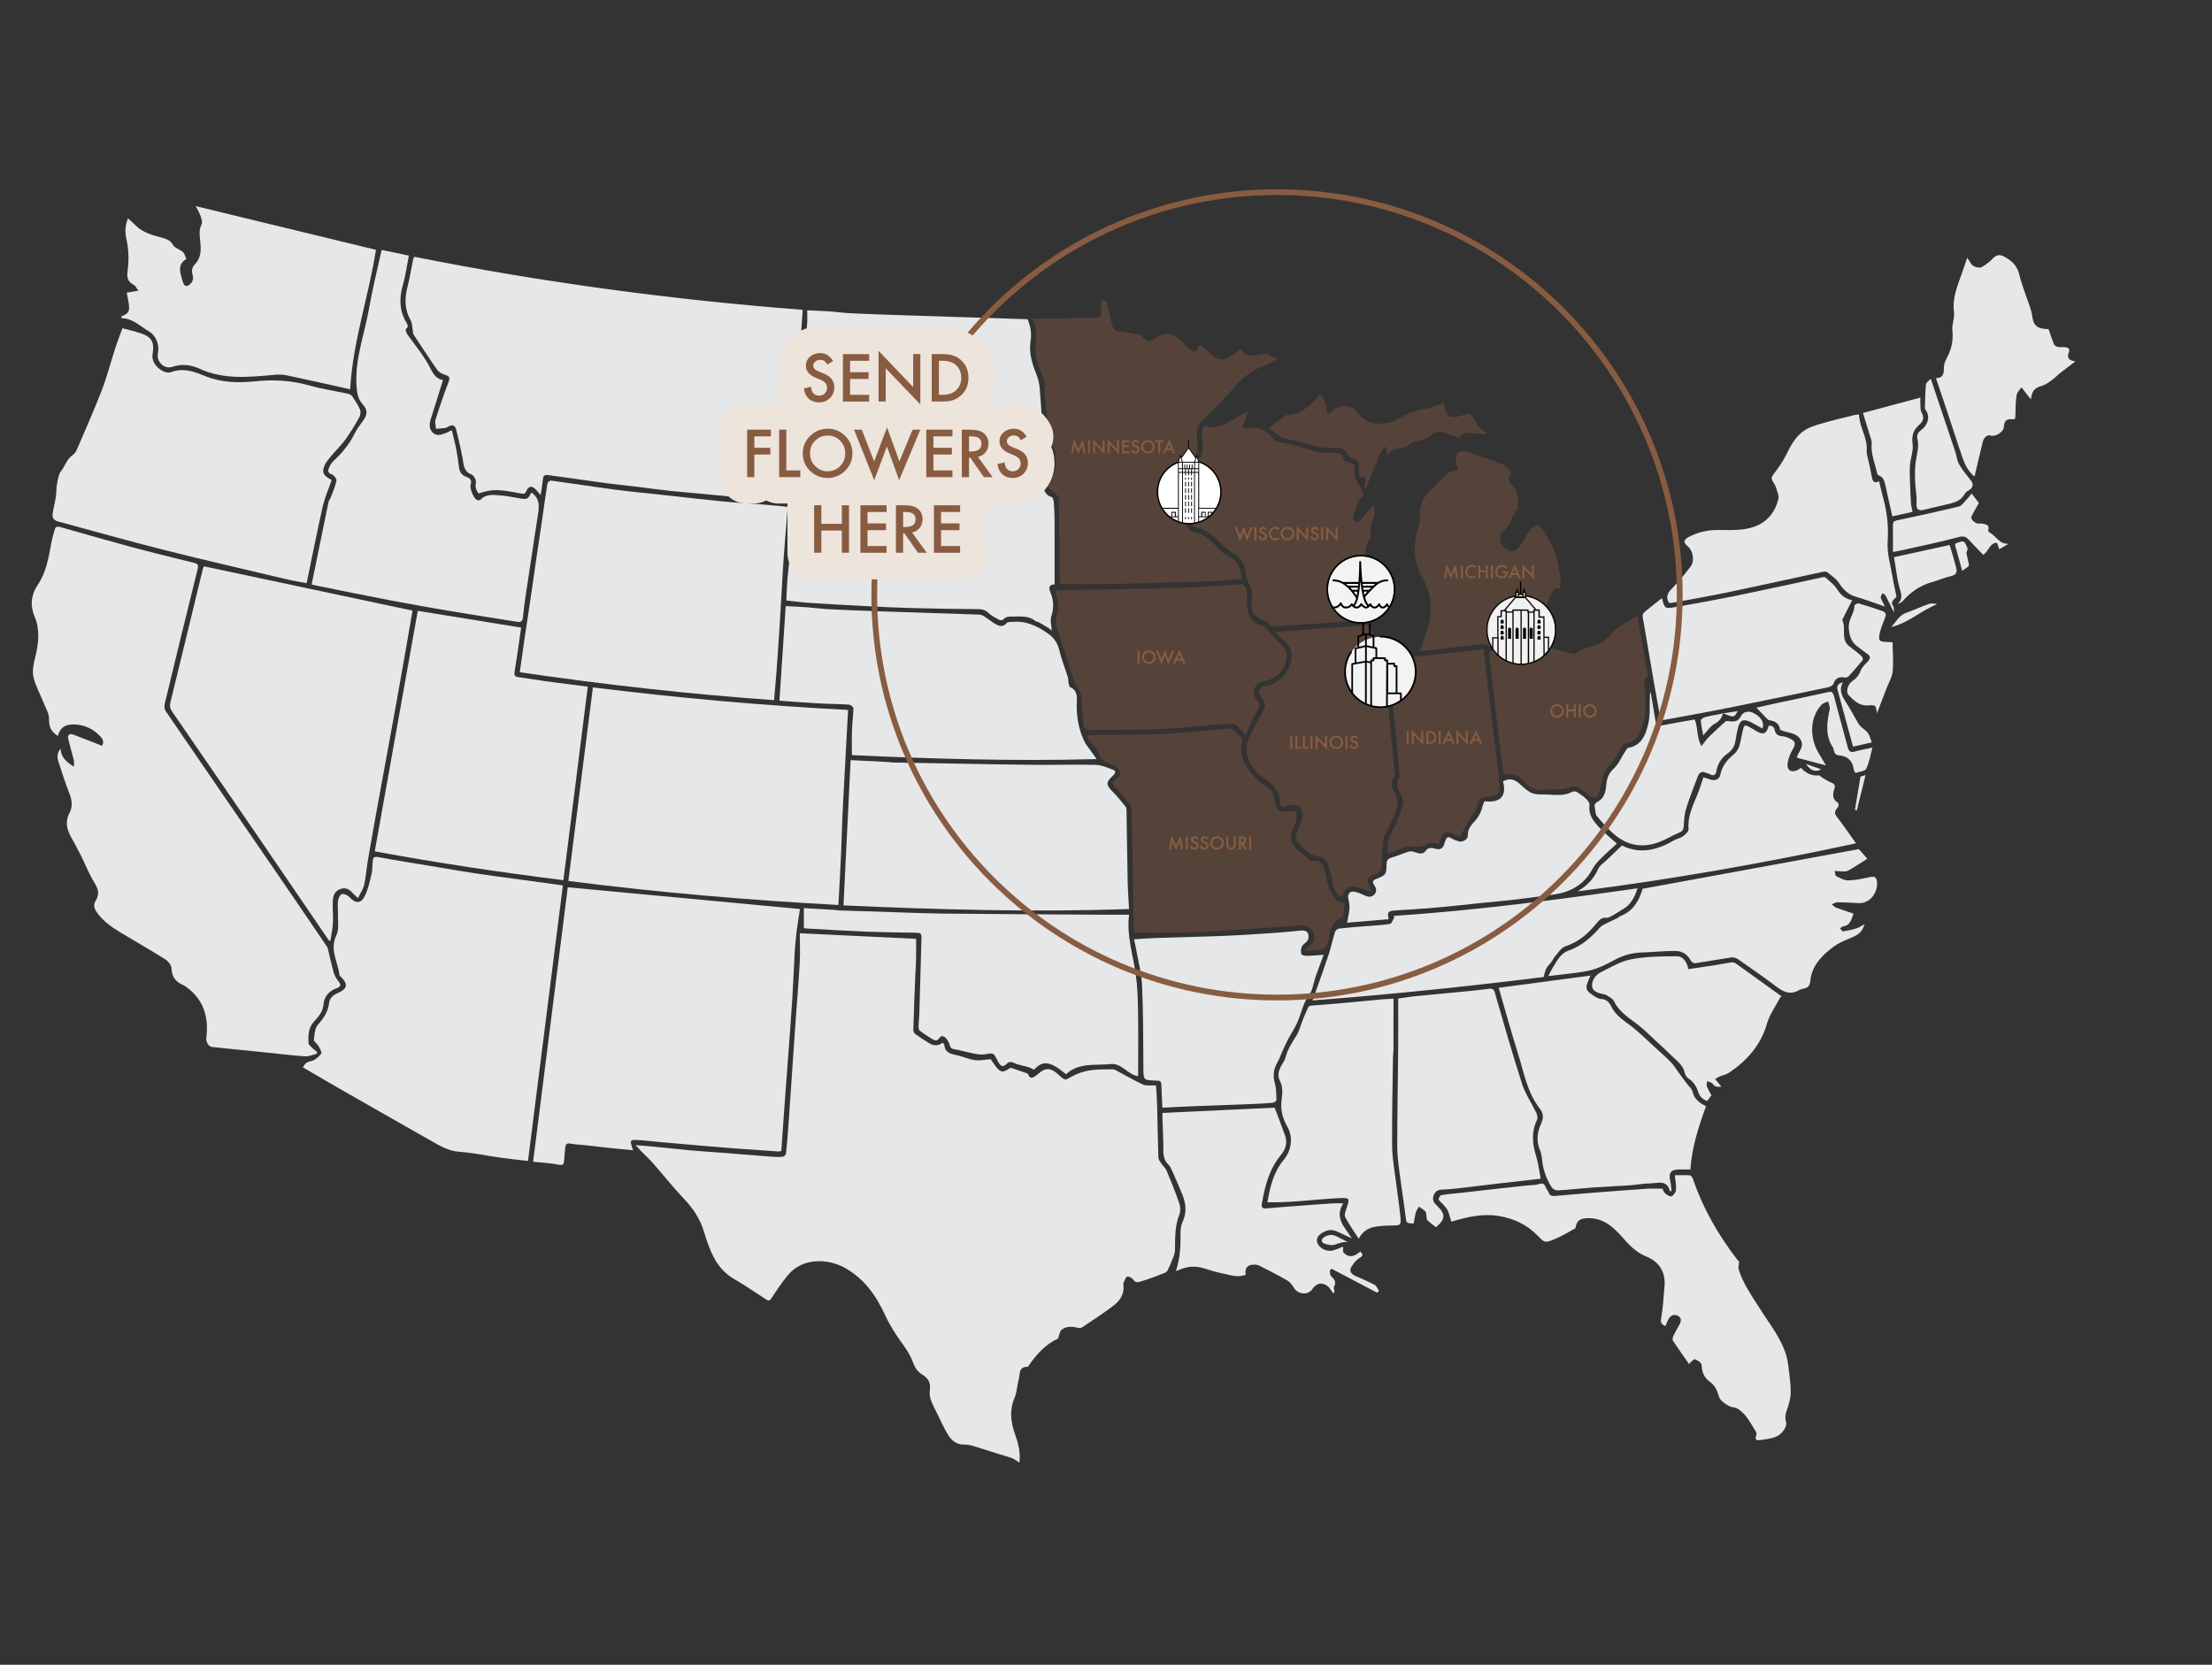 <svg xml:space="preserve" style="enable-background:new 0 0 6257.1 4709.6;" viewBox="0 0 6257.1 4709.6" y="0px" x="0px" xmlns:xlink="http://www.w3.org/1999/xlink" xmlns="http://www.w3.org/2000/svg" id="Layer_1" version="1.1">
<rect x="0" y="0" width="6257.1" height="4709.6" fill="#333333" stroke="none"/>
<style type="text/css">
	.st0{fill:#885C41;}
	.st1{fill:#E6E7E8;}
	.st2{opacity:0.4;fill:#885C41;enable-background:new    ;}
	.st3{fill:none;}
	.st4{fill:#EDE4DC;stroke:#EDE4DC;stroke-width:149;stroke-linecap:round;stroke-linejoin:round;stroke-miterlimit:10;}
	.st5{fill:#F4F3F4;}
	.st6{fill:#010101;}
	.st7{fill:#FFFFFF;}
	.st8{fill-rule:evenodd;clip-rule:evenodd;fill:#010101;}
	.st9{fill:#F2F2F2;}
	.st10{stroke:#000000;stroke-width:0.5;stroke-miterlimit:10;}
</style>
<path d="M3270,3070.9c1.1,18.5,2.7,37.3,3.2,56.1c1.3,49.2,1.8,98.5,3.5,147.8c0.2,5.8,5,11.7,8.5,17.1  c4.6,7,11.7,12.7,14.8,20.1c12.8,30.7,25.4,61.6,36.1,93.1c3.2,9.5,3.5,22.2-0.2,31.4c-13,32.8-11.6,66.7-12.3,100.8  c-0.2,9.7-5,19.6-8.6,29c-3.5,9.4-7.6,18.6-12.1,27.5c-1.5,3-4.8,5.9-7.9,7.1c-15.9,6.4-31.9,12.3-48,18.1c-7.4,2.7-15.1,4.3-22.5,7  c-8.8,3.2-14.2,0.6-19.9-6.9c-3.3-4.3-10.6-7.9-15.9-7.6c-3.1,0.1-6.2,8.2-8.7,13c-1.5,3-2.8,6.8-2.4,9.9  c3.9,27.8-10.8,46.8-30.9,61.7c-28.1,20.9-57.4,40.2-86.6,59.6c-3.3,2.2-9.5,1.3-13.9,0.2c-15.5-3.8-30.9-3.8-43.4,6.3  c-5.1,4.1-5.8,13.7-10.2,24.9c-32.3,14-58.9,42-81.4,74.5c-1.4,2-3.1,5.2-4.7,5.2c-25.5-0.4-20.9,20.8-24.7,35  c-4.7,17.5-5.1,36.6-12,53c-14.9,35.1-10.8,68.2,1.5,102.8c8.8,24.9,15.9,50.9,12.4,80.2c-8.1-4.9-14.6-10.2-22.1-13  c-12.6-4.8-25.8-7.9-38.6-11.9c-15.8-5-31.5-10.5-47.4-15.1c-15.4-4.4-31.1-11.4-46.5-11c-23,0.6-37-10.8-47.4-27.7  c-11.3-18.4-20-38.4-29.6-57.8c-7-14.3-14.9-28.4-19.9-43.4c-3-9-2.6-19.8-1.6-29.5c1.8-18.3-6.7-30.7-21.2-39.3  c-14.9-8.8-22-21.3-27.9-37.5c-6.7-18.5-18.4-35.6-30.1-51.8c-18.1-25.3-34.7-50.9-47.8-79.5c-25-54.7-59.1-102.9-113.3-133.3  c-48-26.9-120.2-29.7-161.4,20.3c-16.9,20.4-31.8,42.5-46.3,64.8c-4.8,7.4-7.9,9-14.9,4.5c-30.1-19.5-59.6-40.2-90.6-58  c-52.9-30.4-69.9-82.8-86.3-135.7c-10.9-35.3-30.4-64.5-55.8-91.2c-30.7-32.3-58.4-67.4-87.9-100.9c-11.2-12.7-23.7-24.1-35.5-36.2  c-3.6-3.6-6.9-7.6-13.5-14.9c16.7,1.3,28.6,2.1,40.5,3.2c37.8,3.7,75.6,7.9,113.5,11.4c28.6,2.6,57.3,4.3,85.9,6.5  c48.8,3.8,97.6,7.9,146.5,11.6c9.9,0.7,20,1,29.8,0c3.4-0.4,8.6-5.3,9-8.6c2.7-24.1,4.6-48.2,6.4-72.4  c4.2-58.7,8.1-117.5,12.1-176.2c2.9-42.9,5.9-85.9,8.9-128.8c3.9-54.3,8.5-108.6,11.5-162.9c1.5-27.6,0.3-55.4,0.3-83.2  c111.9,5.4,219.7,10.5,328.9,15.7c0,18.8,0.4,38.6-0.1,58.4c-0.4,17.9-1.9,35.7-2.6,53.6c-1.9,48.7-3.8,97.3-5.2,146  c-0.1,4,2.8,9.4,6.1,11.8c12.3,8.9,25.1,17.1,38.1,25c12.7,7.7,25.8,9.3,39-1.2c1.7,2.5,4.4,4.6,4.6,7c2.2,23.5,20.5,25.2,37.9,29.3  c16.5,3.9,32.3,11.1,49,13.3c14.1,1.8,28.9-1.6,44.3-2.7c26.2,39.9,30.4,41.6,56.2,24.1c16.5,5.6,31.6,10.7,48.5,16.5  c5.3,14.1,11.2,15.5,25,4.5c8.1-6.4,16.6-14.4,26.1-16.4c16.5-3.5,28.5,8.8,39.9,18.8c15.1,13.4,15.1,12,32.1,2.3  c15.4-8.7,33.1-15,50.5-17.9c21.8-3.6,44.3-3,66.5-3.4c4.9-0.1,10,3.4,14.7,5.8c23.9,12.6,47,26.6,71.6,37.5  C3243.3,3072.4,3256.4,3070,3270,3070.9z" class="st1"/>
<path d="M163.8,2082.1c-19.5-12.1-25.7-26.9-25.1-48.4c0.4-14.5-8.9-29.4-14.6-43.8c-9.9-25-23.6-49.1-29.5-74.9  c-4-17.6,0.7-38.1,5.2-56.4c9.4-38.6,14-76.4-2-114.4c-13.1-31.3-10-61.3,9.1-89.8c24.3-36.2,30.9-78.3,38.6-120.1  c2.2-12,5.9-23.8,9.1-35.6c2.2-8.3,7.2-10.2,15.5-7.8c66.5,18.9,132.9,38.1,199.6,56.1c59.2,15.9,118.8,30.3,178.2,45.1  c10,2.5,14.6,4.6,11.3,17.6c-31.8,127.2-62.7,254.6-93.4,382c-1.5,6.3-0.4,15.4,3.2,20.6c115.8,169.4,232.1,338.4,348.2,507.6  c36.2,52.7,71.9,105.7,107.9,158.5c0.8,1.2,1.7,2.6,2,4c5.6,23.2,10.5,46.6,17,69.5c2.4,8.5,7.2,16.8,12.9,23.7  c7.8,9.4,8,15.7-4.1,19.9c-22.3,7.7-35.8,23.6-37.9,46.4c-1.9,20.8-14,34.4-26.7,48.1c-16.4,17.7-16.8,39.4-15.4,61.2  c0.3,4.7,6.5,9.3,10.6,13.5c4,4.1,8.7,7.5,13.1,11.1c0,1.8,0,3.6,0,5.3c-11.2,2.6-22.7,8-33.7,7.3c-35.5-2.3-70.8-6.8-106.2-10.4  c-23.1-2.4-46.3-4.7-69.4-7.1c-29.5-3-59-5.8-88.4-9.1c-9.5-1.1-16.6-15.3-15.3-25.8c7-53.1-4.7-105.8-55.4-142.9  c-3.2-2.3-6.4-4.7-10-6.2c-20.9-8.9-32.3-22.9-33-47.1c-0.2-8.8-9.1-20.2-17.2-25.4c-42.9-27-87-52.2-130.5-78.4  c-24.2-14.6-46.8-31.3-63.5-54.8c-7.7-10.9-10.9-20.9-3.2-33.3c10.2-16.5,8.4-31.2-2.6-48.7c-15.6-24.8-26.2-52.7-39.4-79.1  c-9.3-18.5-19.3-36.5-29.2-54.7c-11.4-21.1-15-42.6-3.4-64.7c9.7-18.4,7.9-35.9,0.4-55c-11.8-30.1-21.5-61.1-31.7-91.9  c-4-12.1-3.2-24,6.3-35.6c1.4,24.4,16.5,37.1,37.9,50.9c0-8.1,1-13.3-0.2-18.1c-5-20.3-11.2-40.3-15.8-60.7  c-2.7-11.8,3.7-16,14.7-11.9c23.3,8.8,46.4,18,69.6,27c3.5,1.4,7,2.9,11.3,4.7c8.6-15.6-3.3-25.4-10.7-32.5  c-16.9-16.3-38.3-25.7-62.3-27.8C190.6,2047.5,170.8,2054.4,163.8,2082.1z" class="st1"/>
<path d="M1172.3,726.5c363.4,72.5,729.3,121.7,1098.3,150c-12.6,181.3-25.1,360.5-37.8,542.1  c-20.7-1.2-40.7-2.1-60.7-3.6c-18.7-1.4-37.4-3.5-56.1-5.4c-39.8-3.9-79.7-7.9-119.5-11.6c-33.9-3.2-67.9-5.7-101.8-9.4  c-29.9-3.2-59.6-7.6-89.4-11.2c-27.9-3.4-56-6.1-83.9-9.7c-40-5.3-80-11.1-120-16.7c-17.1-2.4-34.2-4.8-51.3-7  c-7.8-1-13.3,0.7-14.2,10.4c-1.5,15-4.1,29.8-6.5,46.4c-5.5-6.4-9.5-11.8-14.3-16.5c-10.9-10.8-20.2-9.5-26.3,4.9  c-3.2,7.7-5.7,8.4-14,7.1c-31.5-5-62.9-14-95.2-7.4c-8.5,1.7-16.8,4.5-26.1,7.1c-5.2-8.4-10.7-16.6-7.3-30  c1.7-6.7-5.7-21.2-12.2-23.6c-23.4-8.7-22.1-28.1-25.6-46.6c-5.1-26.9-11.3-53.6-17.9-80.2c-3-12.1-10.8-15.9-22.3-8.7  c-2.9,1.8-6.3,3.5-9.6,3.9c-8.4,1.2-16.8,1.6-25.3,2.3c-0.6-8.7-3.7-18.2-1.3-26c11.4-36,23.5-71.8,37.1-107  c5.3-13.9-0.2-16.8-11.5-20.3c-7.7-2.4-16.3-7-20.7-13.3c-23.1-32.9-45.1-66.6-67.1-100.2c-1.9-2.9-1.4-7.4-2.1-11.1  c-1.9-9.9-1.5-21.3-6.3-29.6c-17.6-30.7-16.9-62-8.5-95c6.5-25.7,10.6-52,15.9-78C1169.2,730.7,1170.8,729.1,1172.3,726.5z" class="st1"/>
<path d="M1606.1,2510.2c218.7,20.5,436.9,40.9,656.9,61.5c-2.8,17.8-6.5,38.9-9.2,60.1c-2.6,21.1-4.7,42.3-5.9,63.6  c-2.5,41.1-3.7,82.3-6.3,123.5c-3.5,54.9-7.7,109.8-11.7,164.7c-3,41-6.2,82-9.2,122.9c-3.6,49.4-7.1,98.9-10.7,149.6  c-2.2,0.4-5.4,1.7-8.6,1.5c-39.5-2.7-79.1-5.5-118.6-8.4c-26.7-2-53.3-4.2-79.9-6.4c-44.9-3.8-89.7-7.7-134.5-11.7  c-22.2-2-44.3-4.8-66.5-6c-18.9-1-20,1.2-14.4,19.4c0.9,2.8,1.9,5.5,3.3,9.7c-22.6-2.2-43.9-4.1-65.3-6.4  c-23.1-2.5-46.1-5.3-69.2-7.9c-14.2-1.6-28.7-1.7-42.7-4.5c-10.6-2.2-13.8,2.4-14.7,10.9c-1.3,12.3-2.1,24.6-3.1,36.9  c-0.8,9.8-2.6,14.5-15.7,11.8c-22.6-4.7-46-5.6-72.1-8.4C1540.8,3027.4,1573.5,2768.3,1606.1,2510.2z" class="st1"/>
<path d="M856.7,3019.6c5.6-10.5,11.2-15.4,22.8-17.5c10.8-2,21.4-11.9,29.1-20.9c2.6-3-3.4-14.5-7.1-21.2  c-3.7-6.8-14-12.8-13.5-18.5c1.2-14.7,2.6-32.8,11.4-42.7c16.5-18.4,28.7-36.9,31.6-61.8c1.6-14.2,12.2-22.2,24.5-27.6  c27.3-11.9,29.9-25.5,8.6-46.1c-1.4-1.4-3.6-2.9-3.8-4.5c-4.2-37.4-28.8-72.1-8.6-113.2c8.4-17.1,3.5-40.9,4.2-61.7  c0.4-11.9-1.4-24.1,0.3-35.8c1-6.9,5.8-17.3,10.8-18.7c6-1.6,16.2,2.9,21,8.1c18.4,20.1,33.8,19.8,45.3-5.5  c8.6-18.8,13.1-39.7,17.8-60c2.8-11.9,2.1-24.6,3.4-36.8c1-9.3,3.9-12.6,15.5-10.4c49.8,9.5,100,17.1,150,25.4  c40.7,6.8,81.4,13.9,122.2,20.2c37.5,5.7,75.2,10.5,112.7,15.7c45.8,6.3,91.6,12.5,137.3,18.7c-32.9,260.3-65.7,519.4-98.7,779.7  c-27.2-3.3-53.6-6-79.8-9.7c-38-5.3-75.8-13.7-113.9-16.3c-32-2.1-56.9-17.7-82.8-32.4c-89.5-50.7-178.8-101.8-268.1-152.8  C918.4,3055.8,887.9,3037.8,856.7,3019.6z" class="st1"/>
<path d="M1012.8,2540.7c-7-6.5-10.6-9.2-13.5-12.5c-10.4-12.2-21.7-19.6-38.7-12.2c-16.6,7.3-18.9,21.9-19.4,36.6  c-0.7,19.2,1.6,38.6,0.6,57.7c-0.9,17.1-4.6,34.2-7.1,51.2c-1.4-0.2-2.7-0.4-4.1-0.6c-72.5-106.3-144.8-212.6-217.5-318.7  c-75.3-110-150.8-219.7-226.4-329.4c-5.8-8.3-7.1-15.9-4.6-26.1c30.7-124.9,60.8-249.8,91.1-374.8c0.9-3.8,2.5-7.4,3.4-9.8  c197.1,41.9,393.7,83.6,590.4,125.4c-14.3,81.8-28.7,166.1-43.9,250.2c-18.5,103-37.7,205.8-56.4,308.8  c-9.1,50.3-18.1,100.7-26.7,151.1c-3.7,21.8-5,44.1-9.9,65.5C1027.4,2515.5,1019.5,2526.6,1012.8,2540.7z" class="st1"/>
<path d="M1607.8,2492.2c23.2-183.8,46.1-364.7,69.3-547.5c240.4,29.7,480.9,51.4,721.9,63.7  c-1.6,29.9-3.2,59.1-4.8,88.2c-2.9,54-5.8,108.1-8.7,162.1c-1.1,21.3-2.3,42.7-3.1,64c-1.2,30.8-1.8,61.6-3.2,92.4  c-2.2,48.1-5,96.1-7.6,145.1C2116.2,2546.4,1861.8,2525,1607.8,2492.2z" class="st1"/>
<path d="M2228.2,1433.8c-3.5,44-6.8,85.4-10.1,126.9c-1.2,15.8-2.3,31.6-3.3,47.5c-3.1,52.4-5.9,104.8-9.1,157.2  c-2.7,44-5.8,88-9,131.9c-2,27.5-4.7,55-7.1,83.5c-240.7-17.2-480.1-43.8-719.3-79c4.2-29.9,8.2-59.5,12.6-89.1  c5.6-37.9,11.5-75.8,17.1-113.7c5.5-37,10.6-74.1,16-111.1c5.5-37.5,11.3-74.9,16.8-112.4c5.2-36,9.9-72,15.7-107.9  c0.5-3.3,7.4-8.5,10.8-8c60.4,8.2,120.6,17.8,181.1,25.7c46.4,6.1,93.1,10.3,139.7,15.4c53.9,5.9,107.8,12.4,161.7,17.6  c40.3,3.9,80.8,6.1,121.1,9.3C2183.9,1429.3,2204.9,1431.6,2228.2,1433.8z" class="st1"/>
<path d="M346.3,928.6c17.5,4.7,35.1,8.6,52.1,14.3c35.2,11.9,37.7,29.4,33.1,59.9c-4.7,31.2,34.2,57,52.2,50.1  c35.7-13.7,66.8-1,97.8,11.5c45.8,18.4,92.8,19.2,140.4,14.3c51.7-5.4,102.1-2.5,152.4,11.6c35.8,10.1,72.9,15.6,109.3,23.5  c4.5,1,10,3.3,12.4,6.7c8.2,12.1,16.3,24.5,22.2,37.7c2.6,5.9,1.8,15.5-1.3,21.2c-11.9,21.4-24.4,42.6-38.7,62.5  c-12.1,16.8-27.3,31.3-40.6,47.3c-7.4,9-15.8,18.1-20,28.7c-7.7,19.5-2.5,28,20.6,40.1c-8.6,25-19.5,49.6-25.4,75.3  c-16.1,71.2-30.1,142.9-45.4,216.5c-18.3-3.5-36.5-6.3-54.5-10.5c-116-27.5-232.3-54.1-347.9-83.3  c-100.7-25.4-200.6-53.6-300.8-80.7c-10.2-2.7-16.9-9.7-15.5-20.2c2.1-16.4,6.6-32.5,9.2-48.9c1.7-11.3,1.2-22.9,2.9-34.2  c1.5-10.3,3.7-20.7,7-30.5c2-5.9,6.9-10.7,10.2-16.2c8.3-13.7,13.9-28.7,28.4-38.5c6.6-4.5,10.6-14,14.1-22  c23.2-54.2,47.1-108.1,68.3-163c14.2-37.1,24-75.8,36.3-113.7C330.9,969.4,338.1,951.2,346.3,928.6z" class="st1"/>
<path d="M1662.7,1942.6c-23.1,183-45.9,364.2-69,547.5c-179-22.4-356.6-48.9-533.6-81.6  c40.9-228.8,81.4-455,121.7-680.4c97,15.7,193.9,31.4,292.4,47.4c-3.8,26.3-7.4,52-11.2,77.7c-2.4,16.1-5.2,32.1-7.5,48.2  c-1.1,7.6,0.1,13,10.1,14.2c24.9,3,49.6,7.8,74.4,11.1C1580,1932.2,1620.1,1937.1,1662.7,1942.6z" class="st1"/>
<path d="M2953.3,1367.2c4.4-5,5.5-6.6,7-7.9c10.5-9.5,24.6-16.5,25.5-32.9c1.1-22.7,3.4-46.4-8.2-66.9  c-13.2-23.5-16.3-47.9-15.8-74.1c0.4-17.6-4.1-35.3-5.4-53c-1.8-25.8,2.6-52.6-9.9-76.8c-14.4-27.7-20.6-56.9-16.8-87.5  c2.8-23,2.3-44.9-9.6-66.8c24.7,0,47.1,0.3,69.4-0.1c37.8-0.7,75.6-2.2,113.4-2.8c9.4-0.2,12.2-4.1,11.9-12.7  c-0.4-11.4-0.1-22.8-0.1-35.1c10.1-1.1,16.2,1.3,18.3,12c3.5,18.3,7.6,36.4,12.2,54.5c2.8,10.9,7.6,19.5,21.5,20.7  c18.6,1.6,37,5.3,55.4,8.6c3.4,0.6,7.4,3.1,9.2,5.9c8.3,13.8,21.4,14.7,31.6,7c15.1-11.4,30.7-16,48.5-12.7  c19.2,3.6,31,18.4,43.6,31.9c4.9,5.3,10.6,10.2,16.8,13.8c6,3.4,12.4,3.5,15.1-5.4c4.1-13.4,11.4-8.9,18.6-2.8  c9.4,8,18,17.2,28.2,24.1c18.3,12.6,33.3,11,51.2-2.8c8.1-6.3,16.9-11.7,26.1-18c15.5,28.5,39.9,16.4,61.3,14.3  c8.6-0.9,14.1-1.4,21.1,4.9c5.1,4.6,13.9,5.2,23.3,8.3c-14.3,7.1-27.4,15.7-41.8,20.4c-38.2,12.6-65.2,38.4-90.6,68.3  c-24,28.3-50.6,54.7-77.8,80c-17,15.8-22.9,33.2-20.6,55.3c1.4,13.3,2.1,27,0.4,40.2c-0.8,5.9-7.3,14.2-12.8,15.8  c-24.9,7-29.9,29.7-39.5,48.2c-5.9,11.2,3,21.6,11.2,28.2c11.1,9,11.5,19.4,8.3,31c-6.9,24.5-4.5,48.6,0,73.2  c3.2,17.5,13,28.6,29.1,31.6c27.1,5,43.3,24.4,61.3,41.8c8.4,8.1,16.3,18.1,26.5,22.5c30.3,12.9,40.7,36.6,41.3,67.1  c-19.4,1.5-39.1,3.3-58.8,4.4c-27.3,1.4-54.6,2.3-81.9,3.1c-75,2.2-150.1,4.6-225.1,6.1c-48.6,0.9-97.3,0.2-147.1,0.2  c-0.1-0.6-0.6-2.9-0.6-5.3c-1.1-76.7-2.3-153.4-2.7-230.1c-0.1-11.2-5.2-16.9-12.9-23C2972.6,1385.8,2963.6,1376.6,2953.3,1367.2z" class="st2"/>
<path d="M1253.2,1075c-12,38.5-23.2,74.6-34.6,110.5c-4.4,13.9-5.4,28,5.6,38.5c12.5,12,26.9,4.4,40.2-0.3  c3.6-1.3,6.9-3.5,13.5-6.9c4.4,18.6,9.2,35.8,12.6,53.4c3.4,17.4,5.8,35,7.9,52.6c1.7,14,9.3,22.5,22.1,26.9  c10.9,3.7,14.3,10.2,10.8,21.6c-3.2,10.3,8.4,38.2,17.5,43.1c2.7,1.5,8.8,1,10.7-1c15.4-16.5,35.4-13.3,54.2-12.1  c18.1,1.2,35.9,5.4,53.9,8.2c24.5,3.9,24.5,3.8,35.7-15.9c27.4,18.7,21.1,45.5,16.9,72.1c-6,37.4-11.4,74.9-17.1,112.4  c-5.8,38.4-11.8,76.9-17.4,115.3c-2.6,17.6-4.8,35.2-6.5,52.9c-1,10.5-4.9,14.7-16,12.9c-61.7-10.1-123.5-19.3-185.2-29.7  c-57.2-9.6-114.3-19.7-171.3-30.6c-69-13.2-137.9-27.3-206.8-41.1c-6.2-1.2-12.3-2.8-18.4-4.2c15.9-77.9,31.6-155.2,47.6-232.6  c1.1-5.1,5-9.5,6.8-14.5c5.8-15.5,12.7-30.9,15.8-46.9c1-5.1-7.4-15.7-13.5-17.7c-11.6-3.9-10.9-10.7-7.7-18.2  c3-7.1,7.2-14.3,12.8-19.5c24.6-22.7,45.4-48,60.2-78.3c6-12.3,14.6-23.5,22.8-34.6c13.5-18.2,14.4-31.2-0.4-47.6  c-14.2-15.8-16.2-33.7-17.5-54.1c-4.6-74.9,22.9-144.1,35.3-215.9c9.6-55.5,23.5-110.3,35.8-166.6c25.4,5.3,50.6,10.5,77,16  c-5.5,27.9-9,55.8-16.7,82.5c-10.7,36.6-10.5,71.1,8.5,104.9c3.2,5.8,9.7,13.3-0.4,20.6c-1.5,1.1,1.7,11.1,4.8,15.5  c11.2,16.2,23.7,31.4,35,47.5c9.3,13.3,18.6,26.7,26.1,41.1C1223.4,1053.5,1231.5,1072.2,1253.2,1075z" class="st1"/>
<path d="M3193.7,2571.7c-271,9.4-539,1.7-807.7-10.3c6.7-137.3,13.4-273.2,20.2-411c36.5,1.8,71.6,3.6,106.7,5.4  c4.5,0.2,8.9,1.3,13.3,1.4c58.7,1.1,117.5,2.1,176.2,3.1c75.2,1.2,150.4,2.9,225.5,3.5c57.3,0.5,114.6-1.4,171.9,0.1  c16.7,0.5,33.6,8.2,49.7,14.3c8.9,3.4,4.7,10.2-0.3,15c-21.8,20.7-21.4,26.6-0.3,48c12.6,12.8,23.9,27.1,35.2,41.1  c2.1,2.6,2.4,7.3,2.5,11c1.1,65.7,1.8,131.5,3.2,197.2C3190.3,2517.2,3192.3,2544,3193.7,2571.7z" class="st1"/>
<path d="M2204.8,1982.2c5.9-89.3,11.8-177.7,17.7-267.5c21.2,1.1,41.3,1.9,61.5,3.4c19.8,1.5,39.4,4.3,59.2,5.3  c48.1,2.4,96.2,4.5,144.4,6.1c93.9,3.2,187.9,6,281.9,9.2c4.5,0.2,9.5,1.9,13.3,4.3c10.8,6.8,20.7,15,31.7,21.6s22.6,10.9,33-2  c1.5-1.9,5.1-2.3,7.9-3c1.9-0.5,4,0.1,6-0.1c40-4.4,72.8,11.2,104.5,33.9c17.3,12.4,25.9,27.1,30.8,47.1c6.3,25.6,16.1,50.4,24,75.6  c1.6,5.1,0.8,10.8,1.9,16.1c0.9,4.2,1.8,10.6,4.6,11.8c19.3,8.1,19.6,25.3,18.8,41.2c-1.8,39.3,4.5,76.7,21.3,112.2  c3.9,8.3,10.4,15.5,15.7,23.2c5.9,8.4,11.9,16.7,19.1,26.9c-234.3,6.3-464.3-0.6-692.3-11.2c0-24.2-0.6-47.4,0.2-70.4  c0.7-20.7,3.7-41.4,4-62.1c0.1-3.6-8.1-10.1-12.8-10.4c-30.2-1.9-60.6-2-90.8-3.7C2276.1,1987.8,2242.1,1984.9,2204.8,1982.2z" class="st1"/>
<path d="M2256.4,1302.7c21.1,1.8,40.7,4.1,60.4,5.1c43.1,2.4,86.2,4.4,129.3,6.1c80.9,3.2,161.8,6.7,242.8,9  c69.7,2,139.4,2.5,209.1,3.4c24.1,0.3,48.2,0.1,73.7,3.5c-4.6,4.1-8.8,8.6-13.7,12.1c-17.5,12.7-19.5,22.7-7.7,40  c6.4,9.3,9.9,21,23.7,23.7c3.1,0.6,6.4,8.6,6.8,13.4c1.4,17.8,2.2,35.7,2.3,53.6c0.3,59.8,0.1,119.6,0.1,180.6  c-16.8,0.7-17.2,10.3-11.8,22.8c9.3,22.1,10.1,43.8,2.5,67.3c-3.9,12,0.5,26.6,1.3,41.1c-2.7-2.3-5.4-5.3-8.7-7.4  c-9.8-6.1-19.9-11.8-29.9-17.5c-2.1-1.1-5.3-0.5-7-1.9c-19.7-17.1-43.5-12.8-66.5-13.3c-9.7-0.2-18.5,0.3-25.5,8.7  c-1.7,2-8.2,2.1-11.1,0.5c-10.7-5.8-22.2-11.3-30.7-19.6c-8.8-8.6-17.8-10.5-29.3-10.6c-61.7-0.6-123.4-1.3-185.1-3  c-46.2-1.2-92.3-3.5-138.4-5.9c-51-2.6-102-5.6-153-8.9c-21.6-1.4-43.1-4.3-65.7-6.6c0.9-19.7,1.4-38.9,2.9-58  c1.4-19.2,4.2-38.4,5.5-57.7c3.3-47,5.6-94,9.3-141c3.4-44.6,8-89.2,12.2-133.8C2254.1,1306.8,2255.4,1305,2256.4,1302.7z" class="st1"/>
<path d="M2906.8,903.1c8,19.3,12,39.3,8.4,61.8c-5.4,33.5,4.7,65.3,17.4,96.4c5.1,12.4,7.4,26.3,8.6,39.8  c3.7,43.3,5.8,86.8,9.6,130.1c0.7,8.3,4.9,16.9,9.3,24.3c10.8,17.8,12.8,36.8,10.4,58.4c-29.5,0-58.7,0.3-87.9-0.1  c-41.3-0.6-82.6-1.9-123.9-2.7c-54.3-1.1-108.6-1.3-162.8-3.2c-64.1-2.2-128.1-5.3-192.2-9c-48.5-2.7-96.9-6.9-146.8-10.5  c1-20.6,1.5-41.7,3-62.8c1.3-18.7,4.3-37.3,5.5-56c2.4-36.6,3.6-73.3,6.2-109.8c3.4-48.4,7.9-96.7,11.6-145  c0.9-11.8,0.1-23.7,0.1-36.9c21.5,1,41.6,1.5,61.7,2.9c20.3,1.4,40.4,4.5,60.7,5.4c54.1,2.5,108.3,4.3,162.4,6.1  C2681,896,2793.9,899.5,2906.8,903.1z" class="st1"/>
<path d="M3803.8,2555c-1.3,12.1-2.8,26-4.3,39.5c-24.7,6.9-33.4,25.7-38.7,47.1c-0.7,2.8-0.1,6-0.8,8.9  c-7.4,33.6-11.4,37-45.8,39c-7.2,0.4-14.4,0.8-24.5,1.4c7.4-7.7,13.3-14.1,19.5-20.2c9.7-9.4,12.1-20.1,6.3-32.3  c-6.2-13-21.1-21.5-33.5-20.5c-27.6,2.2-55.3,4-82.9,5.8c-60.8,4-121.6,8-182.4,11.7c-23.3,1.4-46.6,2.8-69.9,3  c-45.7,0.5-91.4,0.1-138.6,0.1c0.3,0.9-0.6-0.9-0.7-2.7c-1.1-53.2-2.2-106.5-3.1-159.7c-1.1-62.7-1.7-125.4-3.5-188.1  c-0.2-6.7-5.7-14-10.4-19.7c-13-15.8-27.1-30.6-40.3-46.2c-6.5-7.6-1.1-13.4,5.3-16.7c9.6-5,16.3-13,12.2-22.4  c-3.6-8.2-12.1-17.9-20.1-19.9c-21.5-5.3-35.7-14.8-42.6-37.4c-3.3-10.8-14.8-19-22.1-28.8c-3.4-4.5-5.5-10-9-16.7  c6.6-0.3,10.9-0.7,15.2-0.8c68.7-1,137.4-0.4,206-3.5c59.7-2.7,119.2-8.9,178.7-14.7c15.8-1.6,21.2,10.4,30.4,17.6  c7.5,5.9,11.1,12.1,8.6,23.4c-8.1,36.9,10.5,65.9,32.9,92.1c9.8,11.4,22.4,21,35.1,29.2c15.1,9.8,22.2,23,24.4,40  c0.7,5.3,1.4,10.8,3.5,15.7c4.9,11.5,11.4,21.3,26.6,15.4c1.8-0.7,4-0.5,5.9-0.4c8.8,0.5,23.7-1.4,25.1,2.1  c3.3,8.2,1.5,19.3-0.8,28.7c-2.7,10.8-9.2,20.7-12.2,31.5c-6.9,24.7,8.3,40.1,25.1,54.4c6,5.1,12.5,9.9,17.9,15.5  c6.5,6.8,12.5,10.7,23.1,9c15.2-2.4,22.2,9.6,25.9,21.5c5.2,16.8,7,34.7,12.8,51.3c4.8,13.6,12.2,26.8,20.9,38.3  C3782.8,2551.6,3792.8,2551.6,3803.8,2555z" class="st2"/>
<path d="M3193.9,2587.8c-7.7,58.9,11.3,113.5,19,169.5c4.8,34.3,5.7,69.2,6.3,103.9c1,57.8,0.3,115.6,0.3,173.4  c0,3.3-0.4,6.7-0.5,10.1c-29.4-5-46.4-37.7-77-34.4c-43.2,4.6-90.2-5.3-126.5,28.8c-43.9-36.6-64.7-40.7-90.5-12.9  c-6.7-3-11.7-6-17.1-7.6c-12.5-3.8-26.1-5.2-37.6-10.8c-9.1-4.4-15.9-5.2-22.6,1.7c-10.1,10.3-17.1,7.2-23.1-4.1  c-0.9-1.7-2.2-3.3-3-5.1c-11.4-22.7-11.2-22-36.8-17.5c-9.5,1.7-19.9-0.4-29.6-2.2c-18.7-3.6-37.1-9.1-55.9-12.3  c-7.8-1.3-10.7-4.2-12.7-11.5c-1.7-6.5-5.3-12.9-9.5-18.2c-5.9-7.3-13.5-11.4-20.7-1.1c-5.9,8.5-12.8,6.1-19.3,2.1  c-12.1-7.5-24.2-15.2-35.5-23.9c-2.9-2.2-3.4-8.7-3.3-13.2c0.2-11.4,1.8-22.8,2.2-34.2c2.1-70.1,4.2-140.3,6-210.4  c0.5-18.6-0.4-18.8-19.3-19.2c-47.2-0.9-94.5-1.3-141.7-3.2c-56.1-2.3-112.1-5.9-168.2-9c-1.4-0.1-2.7-1.1-3.4-1.4  c0-18.1,0-35.7,0-56c30.4,1.8,58.8,3.4,87.3,5.1c4.9,0.3,9.8,1.4,14.8,1.6c34.8,1.1,69.6,2,104.3,3.1c63.6,2,127.2,5,190.9,5.7  c151.9,1.7,303.8,2.2,455.8,3.2C3148.2,2587.9,3169.5,2587.8,3193.9,2587.8z" class="st1"/>
<path d="M358.4,828c9.6-1.7,19.2-3.4,33-5.8c-5.5-7.2-8.3-14.1-13.2-16.5c-15.1-7.6-19.7-18.8-17.7-34.9  c1.9-15.2,3.4-30.7,2.9-46c-0.6-16.7-2.3-33.6-6-49.8c-4.5-19.6-3.2-38,4.6-57.3c7.5,6.9,15,13.2,21.9,20.2  c21.1,21.3,49.2,27.6,76.5,35.3c12.1,3.4,22.8,7.8,29.1,20.1c2.4,4.6,8.4,7.8,13.4,10.6c16.7,9.3,16.9,9.1,24.4,28.9  c-15.6,8.6-21.1,21.9-16.5,41.6c2.2,9.3,4.6,18.6,8.1,27.4c3.3,8.3,10,9.1,16.8,3.7c8.9-7.1,12.6-16.4,9.2-27.6  c-3.4-11.3-2.3-21.1,6.3-30c19.5-20.1,17.5-45.2,14.7-70c-1.6-14.9-3-28.7,4.4-43.3c3.2-6.4-1.1-17.6-3.9-25.9  c-3-8.8-8.3-16.8-12.9-25.6c172.1,41.7,341.7,82.8,509.9,123.6c-20,130.7-65.4,258.3-72.9,394.6c-59.1-13.1-119.1-26.6-179.3-39.4  c-11-2.3-22.7-2.6-33.9-1.6c-72,6.5-143.7,14.6-212.9-17.2c-24-11-49.4-14.4-76.3-5.4c-24.1,8-46.5-14.6-41.3-39  c4.8-22.2-5.6-49.6-24.8-60.7c-24.7-14.3-45.4-36.9-76.8-37.7c-0.9,0-1.8-3-2.8-4.6C368.8,884.1,369.5,881.1,358.4,828z" class="st1"/>
<path d="M4825.8,3129.8c-21.6,59.1-40.1,117.6-44.2,178.7c-10.3,0-21.4,0-32.4,0c-22.7,0.1-29.8,9.8-24.6,32.3  c2.1,9.3,2.6,19,3.9,29.3c-3.4-0.6-4.8-0.5-4.9-0.8c-8.8-33.5-35.6-21.4-56.6-21.4c-18.7,0-37.3,4.1-56,5.3  c-35.1,2.4-70.2,3.8-105.3,6.3c-33,2.4-66,6.1-99,8.2c-5.5,0.3-13.7-3.3-16.7-7.8c-16.6-25-25.8-52.7-28.4-82.8  c-0.7-8.2-2.6-16.6-5.8-24.2c-10.8-25.5-7.4-50.4,3.7-74.2c7.2-15.4,6.6-29.2-3.3-41.7c-36.5-46.4-45.6-103.6-62.6-157.5  c-19.2-60.7-35.9-122.3-54.2-185c86.3-11.5,172.4-23,259.7-34.6c-2.1,4.8-4.1,9.4-6.1,14.1c-8.9,20.5-7.3,28,10.7,40.1  c7.7,5.2,16.5,11.5,25.1,12c16.2,0.9,23.3,9.6,29.7,22.5c13.2,26.9,39.1,40.8,61.3,58.7c21.7,17.5,41.6,37.3,62.2,56.2  c15.3,14,31,27.5,45.3,42.5c9.1,9.6,15.9,21.5,23.8,32.2c7.1,9.7,14.4,19.2,21.6,28.8c5.2,7,13.2,13.4,15,21.2  C4792.8,3110.7,4809.2,3121.1,4825.8,3129.8z" class="st1"/>
<path d="M3523.5,2078.5c-10.1-10.7-17.1-19.8-25.8-26.6c-4.7-3.7-12.5-5.2-18.6-4.8c-34.5,2.4-69,5.2-103.4,8.7  c-97.1,9.9-194.6,9-292,9.2c-13.6,0-18.9-5.2-19.7-17.6c-1.9-27.6-2.8-55.4-6.5-82.7c-1.3-9.9-9.8-18.7-14.7-28.2  c-2.8-5.4-5-11.2-6.9-17c-14.3-44.4-28.4-88.9-42.6-133.3c-6.4-20-9.5-38.8-0.4-60.1c4.6-10.8-1.9-26.5-3.7-39.9  c-0.7-4.8-2.5-9.4-3.9-14.5c1.9-0.7,3.2-1.6,4.4-1.6c54.8-1.1,109.5-2.1,164.3-3.2c52.3-1,104.5-1.6,156.8-3.2  c43.7-1.3,87.4-3.6,131-6c22.2-1.2,44.4-3.4,66.5-5.3c9.1-0.8,18.9,10.7,19.2,23.3c0.3,13.8-0.9,27.8,0.3,41.5  c2.2,26.1,12.3,46.3,41.3,51.6c3.9,0.7,7.9,3.9,10.7,7c11.2,12.2,21,25.8,33.1,37c14.8,13.6,30.6,26.5,26.8,49  c-5.2,30.5-22.6,52-52.5,62.2c-6,2.1-12.5,2.8-18.5,4.7c-22,7-29.7,34.8-13.3,50.9c9.7,9.5,9.2,16.6,2.6,28.1  C3545.5,2029.3,3535.9,2052.4,3523.5,2078.5z" class="st2"/>
<path d="M3605.4,1787.4c90.2-6.4,180.1-12.7,271.2-19.2c5.1,35.5,19.5,67,35.6,98.1c5.8,11.1,5.4,25.8,6.6,38.9  c3.5,36.9,6,74,9.5,110.9c3.5,37.4,7.6,74.7,11.3,112.1c2.1,21.1,4.1,42.3,6,63.5c0.2,1.8-0.6,4-1.6,5.5c-12.1,17.5-6.7,34.2,3,49.9  c9.8,15.9,7.6,30.5,1.8,47.6c-7.5,22.2-17.9,42.2-29.4,62.4c-6.7,11.7-7.4,27.2-8.9,41.2c-2,19.1-1.5,38.6-3.7,57.7  c-0.6,5.4-5.9,12.9-10.8,14.7c-29.6,10.8-32.4,16.4-19.1,44.6c0.7,1.5,0.1,3.7,0.1,7.6c-13.3-4.6-25.3-9.2-37.5-13  c-18.2-5.7-33,1.7-39.9,19.4c-1.1,2.9-4,7.8-4.8,7.5c-3.8-1.1-7.9-3.1-10.6-6c-16.3-17.5-14.5-41.1-20.5-62.1  c-5.8-20.1-10.3-43-35-46.1c-26.8-3.4-40.3-22.9-56.9-38.9c-11.9-11.4-4.3-24.8,0.1-37.2c3.8-10.6,8.9-20.8,11.9-31.6  c6.5-23.2-8.9-40.9-32.4-37.7c-7.7,1-15.2,3.5-24.5,5.7c-2-4.2-6.1-8.7-6.3-13.5c-1.2-30.2-17.8-49.2-41.9-65.2  c-27.2-18-46.5-43.3-52-76.1c-1.9-11.4-0.6-25,4.1-35.4c13.3-29,28.9-56.9,44-85c7.9-14.7,0.8-25.6-7.8-36.4  c-11.2-13.8-7.4-25.5,10.4-29.4c37.5-8.1,62.6-30,73.3-66.7c6.1-20.9,4.4-41.3-13.2-57.5C3626.8,1807.8,3616.3,1797.6,3605.4,1787.4  z" class="st2"/>
<path d="M3875.4,1753.2c-43.4,3.3-84.7,6.7-126.1,9.5c-47.5,3.2-95,6-142.4,8.8c-7.3,0.4-14.2,1.1-18.4-8.3  c-1.9-4.2-9.6-6.5-15-8.4c-23.2-7.8-38-27.9-33.5-52.2c3.7-20.1,1.8-37.2-8.7-55c-6.2-10.5-7.5-24.2-9.4-36.7  c-3.4-22.6-17.3-36-35.9-47.3c-12.7-7.7-24-18.1-34.8-28.6c-19.3-18.7-38.5-36.5-66.2-42.5c-6.3-1.4-13.5-9.7-15.8-16.4  c-9.3-26.9-7.5-54.5,0.2-81.4c3.4-12-0.2-19.4-8.1-27.4c-5.6-5.7-14.8-15.1-13.1-19.3c4.9-12.7,11.7-29,22.4-34.4  c35.6-17.7,33.5-37,29.8-68.9c-1.7-14.9-1.6-28.2,6.7-41.8c24.6,13.3,46.1,1.2,67.3-8.7c14.2-6.6,27.2-15.7,40.9-23.5  c4.4-2.5,9.1-4.3,14.1-6.6c-4.2,12.9-7.3,24.4-11.7,35.4c-4.6,11.7,2,14.2,10.5,12.5c30.3-6,53.1,4.2,72.3,27.9  c10.5,13,28.1,11.9,43.5,15.4c28.1,6.5,55.3,16.7,83.3,23.3c13.7,3.2,28.5,1.6,42.8,2.4c13.5,0.8,28.8-1.7,30.6,19.1  c0.2,2.9,7.2,6.3,11.6,7.5c21.5,6.2,21.1,7.1,18.4,30.1c-1,8.2,5.5,17.5,9,26.1c0.9,2.4,3.7,4,4.7,6.3c4.2,9.4,8.1,18.9,13.2,30.8  c-3.6,4.4-11.2,10.7-15.1,18.9c-6.6,13.8-11.6,28.5-15.3,43.3c-1,4,3.8,11.7,8,14.1c2.8,1.6,10.9-1.8,13.8-5.3  c11.5-13.8,21.9-28.5,37-43.4c0.8,8.4,3.4,17.1,2,25.2c-2,11.5-8.1,22.2-10.3,33.7c-1.8,9.5-0.4,19.6-0.4,33.3  c-12.8,15.5-16.6,37.3-13.4,61.6c1.7,12.5,1,26.2-2.6,38.2c-7,23.3-5.2,45.5,0.9,68.5C3867.8,1709.3,3870.8,1730.3,3875.4,1753.2z" class="st2"/>
<path d="M4778.2,3859.5c-15.4-22.1-31.2-44.1-45.9-66.7c-2.1-3.2-0.5-10.1,1.5-14.2c5.2-11.1,11.6-21.7,17.5-32.5  c4.9-8.9,5-18.3-4.3-23.3c-9.6-5.2-19.8-2.7-26,7c-4.1,6.4-6.5,14-10,21.9c-9.2-4.8-14.6-7.9-12.3-21.1c5.3-30.6,7.4-61.8,9.8-92.8  c3.1-40.6-15.9-68.7-52.7-83.6c-29.4-11.9-49.1-34-69.1-56.7c-24.7-28-52.3-51.4-92.8-51.3c-25.4,0-33.7,6.7-37.5,28.4  c-11.9,6.8-22.3,13-33,18.6c-8.7,4.6-17.4,9.1-26.5,12.7c-27.5,10.9-27.1,10.3-47.7-10.6c-30.2-30.8-67.1-48.3-109.9-55.3  c-45.3-7.4-88,2.5-134,16.1c-3.2-10.5-5.6-21.4-10-31.4c-3-6.7-8.7-12.2-13.5-17.9c-4-4.7-10.2-8.4-12.1-13.8  c-1-2.9,4.2-11.4,7.6-12c18.4-3.1,37.1-4.4,55.7-6.5c33.8-3.8,67.6-7.7,101.4-11.5c28.9-3.2,57.9-6.3,86.8-9.4  c10.8-1.2,22.2-0.4,32.2-3.8c10.9-3.7,15.2-0.3,18.9,8.8c2.2,5.4,6.7,10,8.6,15.5c3.5,10,10.7,9.8,19.1,9.1c34-3,68.1-5.9,102.1-8.6  c52.3-4.1,104.7-8.1,157.1-11.7c13.7-0.9,27.5-0.1,43.5-0.1c1.4,2.6,3.1,9.5,7.6,13.4c5,4.4,14.2,9.9,18.3,8  c5.9-2.8,11.8-11.6,12.3-18.2c1-12.8-1.8-26-3.3-41.3c14.1,0,28.7-0.7,43.1,0.5c3.2,0.3,7,6.6,8.5,10.8  c28,82.7,71.1,157.1,123.9,226.2c2.7,3.5,6.7,5.9,6.2,9.9c-0.5,6.3-3,13.2-1.2,18.8c12.9,41.6,38.3,76.4,61.1,112.8  c26.5,42.4,59.2,81.6,73.6,130.7c4.9,16.8,6.6,34.7,8.7,52.2c2.1,17.2,4.1,34.6,4,51.8c-0.1,12.3-2.7,25-6.4,36.9  c-4.7,15.4-12.4,29.6-7,47c4.4,14.1-11.7,36.6-31.6,43.6c-13.7,4.8-28.6,6.3-43.1,8.3c-8.4,1.2-13.9-1.9-9.9-12.2  c1.1-3,2-7.6,0.6-9.9c-15.7-24.2-27.4-51.8-53.6-67.3c-6.6-3.9-16-3-22.8-6.7c-9.2-5-18.8-11-25-19c-6-7.8-6.7-19.4-11.6-28.3  c-4.4-7.9-10.3-16.1-17.6-21.1c-15.7-10.9-22.9-26.2-23.6-43.8c-0.5-14.1-11.7-15.8-19.6-20.7c-1.8-1.1-8.9,6.3-13.5,9.8  C4779.7,3856.2,4779,3857.8,4778.2,3859.5z" class="st1"/>
<path d="M3288,3133.7c-1-22.4-2.3-42.7-2.6-63c-0.1-9.4-2.9-14.2-12.8-13.4c-1.5,0.1-3-0.3-4.5-0.4  c-33.7-1.1-33.4-1.1-33.8-35.4c-0.8-77.7-0.1-155.4-3.7-233c-1.7-37.1-11.9-73.7-18.3-110.5c-1.2-6.7-2.8-13.4-4.4-20.6  c20.2-1.3,40-3,59.8-3.7c67.6-2.3,135.2-3.6,202.7-6.4c48.1-2,96.1-5.6,144.1-8.8c20.8-1.4,41.4-3.8,62.2-5.6  c9.5-0.8,20.1-1.5,23.9,9.6c1.8,5.3,1,13.1-1.8,17.9c-4,6.6-12.7,10.5-16.1,17.2c-3.1,6.1-3.4,14.9-1.5,21.6c0.9,3,10.1,5.1,15.5,5  c15.1-0.3,30.3-1.9,47.6-3.1c-8.1,21.8-15.7,41.4-22.6,61.2c-3.5,10.1-5.7,20.7-8.7,31c-1.4,4.7-2.9,9.4-5.3,13.7  c-5.7,10.3-13.1,19.8-17.7,30.6c-7.6,17.9-12.4,37.1-20.3,54.8c-7.4,16.4-17.5,31.6-26,47.6c-5.2,9.8-9.8,19.9-14.4,30  c-5.5,12-9.7,24.6-16.2,36c-10.6,18.6-13,37-7.1,58c4.3,15.3,4.2,32,4.7,48.2c0.1,2.6-7.1,7.3-11.3,7.7c-18.8,1.8-37.6,2.6-56.5,3.3  c-53.6,2.1-107.2,3.9-160.8,6.1C3351.3,3130.4,3320.6,3132.1,3288,3133.7z" class="st1"/>
<path d="M4061.8,3471.9c-8.1-6.4-16.4-12.5-23.9-19.4c-2.1-1.9-2.1-6.4-2.8-9.7c-1-5.2-0.2-11.9-3.1-15.3  c-4.8-5.7-12-9.3-18.2-13.8c-3,5.3-7.1,10.3-8.7,16c-2.8,10.3-4.2,21-6.1,31.4c-21.4-0.4-20.6-0.5-23.2-21.6  c-5-40-11.6-79.9-16.7-119.9c-3.2-25-6.7-50.1-6.7-75.2c0.1-91.6,1.8-183.2,2.6-274.8c0.4-47.7,0.1-95.5,0.1-144.7  c18.1-2.5,33-5.2,47.9-6.6c53.1-5.3,106.2-10.1,159.3-15.3c16.7-1.6,33.4-3.7,50-5.8c9.2-1.2,13.4,1.4,16.3,11.5  c24.9,86.3,49.5,172.7,77.1,258.2c9.2,28.4,27,54,40.1,81.3c2.7,5.7,4.6,14.3,2.1,19.4c-15.8,33.3-14.1,66.1-3.3,100.5  c6.7,21.3,9.2,44,13.6,66.5c-38.2,4.3-76.4,8.6-114.6,13c-40.2,4.7-80.3,9.7-120.5,14.3c-14.2,1.6-28.6,3.1-42.9,3.4  c-11.7,0.3-19.8,4.1-24.4,15.3c-4.6,11.2-1.6,20.1,6.8,28c0.7,0.7,1.4,1.4,2.1,2.1C4089.8,3435,4089.1,3449,4061.8,3471.9z" class="st1"/>
<path d="M4379.7,2761.4c4.9-9.5,8-16.5,12-23c7-11.2,13.5-22.9,22-32.9c5.7-6.7,13.8-13,22.1-15.8  c36.9-12.6,64.6-36.9,89.7-65.5c5.3-6.1,14-9.5,21.4-13.4c9-4.8,18.5-8.6,27.6-13.2c3.5-1.7,6.2-5,9.8-6.4  c36.9-14.2,52.8-44.9,62.1-76.8c204.1-37.4,406.5-74.6,611.7-112.2c2,2.2,6.9,7.4,11.6,12.8c4.8,5.4,9.4,11,12.3,14.4  c-19.1,12-36.5,24-55,33.9c-6.2,3.3-15.3,1.5-23,1.6c-4.7,0.1-9.4-0.7-14.1-1.1c1.2,5.1,0.9,13.1,3.9,14.6  c11,5.5,23.2,12.6,34.8,12.3c20.9-0.6,41.9-5.3,62.6-9.7c12.2-2.7,17.2,2.8,18.3,12.8c3.1,27.1-16.2,62.8-52.8,61.2  c-19.8-0.8-39.7-2.4-59.5-2.5c-5.3,0-10.6,4.1-15.8,6.3c4.2,3.1,8.1,7.3,12.8,9.1c15.6,5.9,31.5,10.9,48.9,16.8  c-6.1,16.2-8.9,33.8-30.9,36.4c-2.5,0.3-4.6,3.9-6.9,5.9c2.8,2.8,6.1,8.4,8.4,8c12.5-1.9,25-4.7,37.1-8.4  c7.1-2.2,13.6-6.7,23.6-11.8c-5.5,17.1-13.8,26.6-26,32.7c-19.7,9.7-41.4,16.2-58.9,28.9c-29.7,21.5-57,46.5-66.4,84.5  c-2.1,8.4-1.4,17.9-4.9,25.5c-5.4,11.7-19.7,9.2-28.8,14.6c-27.9,16.3-47.8,2.9-69.2-13.2c-34.1-25.8-69.3-50.2-104.5-74.6  c-5-3.5-12.8-5.4-18.7-4.5c-34.1,5-68,11.4-102.1,16.4c-3.6,0.5-9.8-3.6-11.7-7.2c-9-16.9-23.9-27.1-41.4-27.5  c-32.1-0.7-64.3,3.3-96.5,4.2c-27.7,0.8-53,7.5-77.5,20.7c-21.8,11.8-44.5,23.6-68.3,29.5c-30.8,7.6-63.1,9.5-94.8,13.7  C4397.5,2759.4,4390.4,2760.2,4379.7,2761.4z" class="st1"/>
<path d="M3843.4,3504.4c-14.4-22.5-27.9-41.1-38.3-61.3c-3.1-6.1,1.2-16.9,3.9-24.9c9.5-28.2,9.1-30.1-20-28.7  c-37,1.8-74,5.7-110.9,8.4c-18.3,1.4-36.6,2.5-54.8,3.2c-12.2,0.5-24.5,0.1-38.1,0.1c7.1-41.9,16.8-84.9,46.4-120.4  c21-25.3,27.5-62.7,9.9-93.3c-13.9-24.1-20.1-49.1-16-77.7c2.5-17.4,3.5-35.8-5.6-53.5c-8.1-15.7-1.4-31.6,7.2-46.1  c3.4-5.8,7.4-11.7,9-18.1c5.8-22.6,17.9-41.6,30.3-61c9.2-14.5,13.2-32.2,19.8-48.4c4.6-11.3,9.4-22.4,14.6-33.4c1-2,4.2-4,6.5-4.2  c25.6-2.2,51.3-3.9,77-6.2c41.8-3.7,83.7-7.9,125.5-11.7c10.7-1,21.5-1.2,32-1.8c0,48.5,0,97.6-0.1,146.7c0,5.5-1.3,10.9-1.3,16.4  c-1.1,84.6-3.2,169.2-2.5,253.9c0.3,33.3,6.6,66.6,10.7,99.8c4,32.7,9.3,65.3,12.5,98.1c2.6,26.8,1.6,26.6-26.9,26.8  c-13.3,0.1-26.6,0.9-39.8,2.7C3874,3472.5,3856.2,3480.3,3843.4,3504.4z" class="st1"/>
<path d="M4720.8,1705.5c-11.1-20.7-0.2-31.5,11.8-43.9c17.9-18.5,34.1-38.7,49.8-59c11.8-15.2,6.7-44.9-8.2-57.1  c-13.1-10.7-12.3-18.5,2.9-26.5c24.9-13,51.5-19.3,79.4-19.6c35.6-0.4,71.6,2.9,105.9-9.4c36.9-13.2,58.8-41,68.1-78  c2.3-9.4-3.1-21-6.2-31.2c-2.1-6.9-6-13.5-9.9-19.7c-5.2-8.2-2.5-13.2,3.2-20.5c12.7-16.7,25.2-34.1,34.4-52.8  c12.7-26.1,26.3-51.7,49.9-68.5c15.1-10.7,34.3-16.3,52.5-21.6c30.1-8.9,60.8-15.9,91.3-23.6c3.3-0.8,6.8-0.8,12.9-1.4  c0.9,35.4,24.3,65,21.8,101.4c-0.8,11.8,4,24.1,6.4,36.1c2.6,12.9,5.9,25.8,8,38.8c2.3,14.3,8.7,19.6,20.4,12  c4.3,17.5,8,34.3,12.5,50.9c10.6,39,14.7,78.7,11.9,118.9c-2.4,35.1,8.5,68.1,13.9,102c2.9,17.8,7.1,35.3,11.2,55  c-1,1.1-3.9,4.6-7.1,7.6c-6.2,5.9-8.1,11.3-2.3,19.4c2.8,3.9,1.4,10.8,2.1,18.1c-8.7-18-15.8-33.3-23.7-48.2  c-1.5-2.9-5.8-4.3-8.9-6.3c-1.7,4.1-5.7,8.8-4.7,12.2c2.2,7.8,6.7,14.9,11.9,25.5c-28.7-9.9-54.9-20-81.8-27.7  c-22.4-6.4-36.2-20.6-48.6-39.4c-7.9-12-21.1-20.7-32.7-30c-2.8-2.2-8.5-2.3-12.4-1.4c-88.8,19.1-177.4,38.9-266.3,57.5  c-53.3,11.2-107.1,20.4-160.6,30.4C4726.3,1706.1,4722.8,1705.5,4720.8,1705.5z" class="st1"/>
<path d="M4701.2,1692.1c7.6,29.5,7.8,30.5,37.3,25.4c55.6-9.6,111-19.8,166.3-30.9c63.9-12.9,127.6-27,191.4-40.6  c19.6-4.2,39.2-8.8,58.8-13c2.9-0.6,7.3-0.7,9.1,1c11.5,10.7,25,20.5,33,33.5c9.9,16,21.8,26.4,42.3,30.5  c-9.5,18.5-18.4,36-27.3,53.5c-0.4,0.9-1.1,2.1-0.8,2.8c11.7,23.2-5.5,54.1,19.5,73.8c11.6,9.1,23.5,17.9,34.6,27.6  c2.7,2.4,5.2,9.6,3.8,11.3c-12.9,16-26.4,31.5-40.3,46.5c-2.3,2.5-7.9,4-11.3,3.2c-14.2-3-25.2,1.8-30,14.6  c-3.6,9.7-10.6,11.8-18.1,13.4c-96.9,20.2-193.8,40.5-290.9,59.9c-59.7,11.9-119.6,22.4-180.9,33.7c-6.3-35.4-12.7-70-18.7-104.7  c-10-57.6-19.8-115.2-29.6-172.8c-1.1-6.3-2.9-12.6-2.9-18.8c0-3.5,2.4-8,5.2-10.3C4667.7,1718.1,4684.5,1705.2,4701.2,1692.1z" class="st1"/>
<path d="M3848.1,3540.6c5,7,10.8,10.5-1.1,17.3c-10.2,5.8-18.8,16.6-24.9,27c-5.6,9.7-0.6,19.1,10.3,24  c18.8,8.5,37.9,16.4,56.1,26c5.5,2.9,8.2,10.9,12.2,16.5c-1.7,1.9-3.3,3.9-5,5.8c-42.8-22.5-85.7-45-128.5-67.5  c-1.8,1.3-3.7,2.5-5.5,3.8c0.8,5.3-0.1,12.1,2.9,15.6c8,9.3,17.4,16.2,8.9,31.3c-2.7,4.7,5.3,14.9-2.2,18.3  c-5.9-7.6-10-16.1-16.7-20.8c-16.9-12-31.1-7.4-42.9,9.6c-12.2,17.5-40.2,14.5-51.5-4c-4.7-7.7-10.6-16.1-18.1-20.5  c-26.1-15.2-53.1-29-80.1-42.6c-5.4-2.7-12.6-3-18.8-2.5c-15.7,1.2-22.9,11.9-19.3,28.2c-22.1,9.4-43.6,1-64.8-3.3  c-18.3-3.7-36.2-9.2-54-14.8c-22.6-7-44.6-6-66.3,3.2c-3.4,1.4-6.9,2.6-12.6,4.7c12.7-37.2,13.5-73.5,13.1-110.1  c-0.1-10.5,2.5-21.8,6.8-31.5c11.4-25.5,8.2-50.2-1.6-74.7c-8.9-22.4-18.8-44.4-28.5-66.5c-2.8-6.3-5.6-13.3-10.4-17.9  c-13.3-12.4-15.1-27.3-14.9-44.4c0.3-29.3-1.7-58.7-2.6-88c-0.2-4.9,0-9.7,0-14.3c107.7-5.1,214.1-10.1,317.5-14.9  c10.1,26.9,20.5,53.1,29.8,79.7c7.1,20.1,0.7,38.8-12,54.1c-33.6,40.4-45.5,88.8-54.1,138.6c-1.9,10.9,3.8,13.7,14.1,12.6  c22.7-2.4,45.4-3.9,68.1-5.6c39-3,78-6,117-8.6c9.4-0.6,18.9-0.1,31.2-0.1c-26.3,41.9,5,67.7,24.1,99.1c-9.6-4.6-19.2-9.3-29-13.7  c-12.8-5.7-25-13.1-40.4-8.3c-20.8,6.5-32.7,19.4-28.5,33.1c5.1,16.9,27.5,28.3,45.9,22.7c10.5-3.2,20.6-7.8,27.3-10.4  c0.5,6.4-1.3,13.7,1.6,16.8C3814.1,3558.2,3828.9,3557,3848.1,3540.6z" class="st1"/>
<path d="M4290.6,1442.3c-5.2,8.8-12.5,17-15.2,26.5c-4.2,14.7-13.5,24.6-23.9,34.6c-11.4,10.9-10.9,29.1,0.1,42.4  s26.9,18.1,37.7,8.8c8.7-7.6,14.7-18.3,21.4-27.9c7-10.1,12.3-21.6,20.4-30.6c11.4-12.8,23.3-13.5,32.2,0.6  c14.3,22.6,27.7,46.6,36.5,71.7c8.4,23.9,11.1,49.9,15.2,75.2c1.1,7-1.7,14.6-2.8,22.7c-14.5-6.7-19.1,3.7-23.4,13.2  c-17.1,38.2-34.7,76.3-49.9,115.2c-4,10.2-9.5,13.8-18.1,15.4c-34.4,6.2-68.8,12.5-103.3,17.5c-6.9,1-14.7-5.3-21.9-4.9  c-22.6,1.4-45.1,4.4-67.7,6.9c-30.4,3.5-60.7,7.1-91.1,10.7c-7.8,0.9-15.5,1.8-21.4,2.5c8-22.3,17.8-44.6,24-67.8  c12.6-47.3,11-94.6-14.3-137.5c-19.9-33.7-26.7-68.9-21.8-106.6c2.4-18.3,8.5-36.1,12.8-54.2c0.9-3.8,2.2-7.9,1.6-11.6  c-4.8-29.1,4-53.3,25-73.8c16.6-16.2,31.6-34.1,48.7-49.7c6-5.5,15.8-7.8,24.2-9.3c8.9-1.6,11.5-4.4,7.1-12.5  c-1.9-3.4-4.7-7.3-4.4-10.8c0.7-9.9,0-21.9,5.3-28.7c3.7-4.7,17.5-4.9,25.3-2.4c35,11.2,69.7,23.5,104,36.7  c7.6,2.9,13.7,10.5,19.6,16.7c1.8,1.9,2,7.7,0.4,10c-8.2,11.7-4.5,23.5,3.5,31.2c14.8,14.3,18.3,30.8,16.9,49.9  c-0.5,6.8,0.7,13.8,1.1,20.6C4293.1,1442.8,4291.8,1442.5,4290.6,1442.3z" class="st2"/>
<path d="M4253,2192.8c-2.7-22.6-5.3-44.1-7.9-65.5c-3.8-30.8-7.6-61.5-11.3-92.3c-3.3-27.9-6.3-55.8-9.6-83.8  c-3.7-31.3-7.3-62.6-11.5-93.8c-1.2-8.9-0.5-15.4,10.2-17.1c35.3-5.8,70.5-15.1,106-16.9c22.9-1.2,46.4,7.9,69.5,13  c17.1,3.8,34,8.7,51,12.7c3.1,0.7,8,0.6,10-1.3c19.3-18.4,46.7-16.8,68.4-28.7c9.8-5.4,19.3-13.1,26.3-21.9  c20.9-25.9,50.9-37.6,77.5-55.5c10,55.9,19.5,109.5,28.9,163.1c0.5,2.8,0.7,7.5-0.8,8.5c-13.3,8.7-6.9,20.9-6.3,32.1  c2.3,46,5.8,91.9-19.2,134.3c-6.9,11.7-15.4,18.4-28.4,21c-10.5,2.1-17.4,7.2-22.3,18.3c-9.1,20.4-21.5,38.6-37.7,55  c-9.8,9.9-11.7,27.9-16.4,42.5c-3.1,9.7-3.4,20.5-7.5,29.7c-5.4,12-14.3,12.4-25.1,4.6c-12.6-9.1-25.4-18.2-39.2-25.3  c-4.5-2.3-12.3,1.5-18.5,2.7c-9.2,1.8-18.3,4.5-27.5,5.4c-8.7,0.8-17.7-1.2-26.4-0.2c-27.2,3.1-52.6,3.8-72.4-21.3  C4298.6,2194.1,4278.6,2186,4253,2192.8z" class="st2"/>
<path d="M3941.7,2591.2c230.4-15.4,459.1-45.1,690.4-78.2c-8,24.3-17.7,44.6-39,57.6c-10.5,6.4-20.7,13.3-31.4,19.3  c-5.5,3.1-12.1,7.2-17.6,6.5c-13.5-1.7-20.4,6.6-27.2,14.8c-24.1,29.4-50.8,53.9-88.8,65.8c-12,3.8-20.6,19-30.2,29.5  c-3.5,3.8-5.2,9.3-8.4,13.6c-4.9,6.7-11.5,12.3-15.3,19.5c-3.8,7.1-5,15.7-7.7,24.4c-217.8,27-436.4,49.7-653.6,66.2  c15.2-43,30.5-84.8,44.6-127.1c7.2-21.7,11.9-44.3,18.7-66.2c1.3-4.1,6.9-9.3,11-9.8c23-2.8,46.2-4.5,69.3-6.4  c25.1-2.1,50.4-3,75.3-6.9c5.1-0.8,8.5-12.3,12.7-18.9C3943.5,2593.7,3942.6,2592.4,3941.7,2591.2z" class="st1"/>
<path d="M3928.4,2600.4c-39.3,3.3-77.5,6.5-117.8,9.9c2.5-14.5,5.7-27.3,6.6-40.2c0.6-9.1-1.2-18.6-3.2-27.7  c-2.5-11.7,3.9-21.7,15.7-19.9c10.3,1.6,20.5,6,30.1,10.5c9.9,4.7,19.1,6.1,27.2-1.8c8.7-8.5,6.1-18.7,0.2-27.2  c-7.7-10.9-1.8-14.6,7.3-18.1c25.4-9.8,27.5-12.4,27.6-40c0-11,3.7-16.9,14.9-20c16.8-4.8,32.8-12.4,49.7-17.1  c5.9-1.6,13.6,1.2,20,3.4c10.3,3.5,19.3,4.3,26.5-5.6c7.2-9.9,17.2-8.4,26.8-5.6c13.5,3.9,21.9-0.2,25.6-13.9  c1.1-4.2,2.4-8.5,4.4-12.3c3-6,6.8-8.4,13.9-4.1c6.9,4.3,14.9,7.2,22.7,9.6c10.3,3.2,25.9-5.9,25.4-16.1  c-0.9-17.5,9.2-29.8,19.1-40.5c12.3-13.4,19.3-28.1,23.3-45.2c1-4.2,3.3-8,4.9-11.8c45.1,5.4,63.3-14.4,52.2-56.1  c16.8-9.6,31.1-7.1,46.5,6.4c11.3,9.9,22.6,21.6,36.1,26.8c13.1,5.1,28.9,3.2,43.6,4c12.3,0.7,24.7,1.6,36.9,0.9  c9.3-0.6,19.5-1.9,27.5-6.3c8.2-4.5,14.5-5.1,21.6,0.1c8,5.8,16.5,11,23.4,17.9c4.5,4.5,10,12,9.2,17.3c-4,27.1,11.2,45.6,27.3,62.9  c14.7,15.8,31.8,29.4,50,46c-13.3,12.2-28.8,25.7-43.3,40.3c-9.2,9.2-18.8,18.9-24.8,30.2c-24,45.7-63.1,67.2-112.3,73.8  c-37.1,5-74.2,10.1-111.3,14.4c-31.4,3.7-62.9,6.3-94.4,9.5c-35.8,3.7-71.6,7.8-107.5,11.2c-28.1,2.7-56.3,4.6-84.4,6.6  c-17.8,1.3-35.7,1.8-53.4,3.4C3925.9,2577.8,3923.8,2581.4,3928.4,2600.4z" class="st1"/>
<path d="M5094.6,2172.4c13.6,15,29.7,23.2,50.2,21.1c2.8-0.3,6,4,9.2,5.9c8.4,5,16.5,11,25.5,14.3  c9.3,3.4,12.7,7.8,9.6,17.3c-5.3,15.8-7,30.6,10.8,40.7c1.6,0.9,1.1,9.7-1.2,12.4c-10.7,12.1-10.4,16.7-0.9,29.1  c17.8,23.4,34.4,47.6,52.3,72.6c-260,55.9-521.2,102.1-787.8,135.8c27.9-16,46.7-36.3,58.6-63.7c4.1-9.6,15.1-16.2,23.2-24  c14.2-13.8,28.6-27.4,43.8-42c51.3,25.7,100.3,13.1,147.9-14.9c7.6-4.5,17.3-5.6,24.2-10.7c7-5.2,17-13.9,16.5-20.2  c-3.3-36,12-66.5,24.8-98c6.4-15.7,11.3-32.1,17.3-49.2c6,2,12.3,4.3,18.7,6.3c15,4.6,26.3,0.3,29.4-14.8  c5-24.5,19.7-41.4,37.8-56.4c16.9-14,17.9-34.2,22.3-53.2c0.9-3.8,1.5-7.7,2.4-11.5c4.7-20.3,5.8-20.7,24.3-9.7  c4.2,2.5,8.6,4.9,12.8,7.5c21.2,13.1,30.3,9.8,37.1-14.1c8.9-0.5,14.5,2.1,16.6,12.2c2.3,11.2,9.6,17.2,22.2,17.7  c7.5,0.3,15.2,3.8,22.2,7.2c15.5,7.4,15.5,15.4,6.5,30.4c-7.2,11.9-12.6,26-14.4,39.7c-2.5,19.1,11.3,26.9,28.8,18.1  C5088.2,2176.6,5090.9,2174.6,5094.6,2172.4z" class="st1"/>
<path d="M3930.5,1879.8c19.1,6.4,34.7,0.5,47.2-10.1c15.6-13.2,33.9-12.1,51.6-14.3c38.6-4.9,77.4-8.4,116.1-12.8  c16.6-1.9,33.1-4.3,50.7-6.6c3.6,29.5,6.8,57.3,10.2,85c4.7,38.2,9.6,76.3,14.2,114.5c3.4,27.9,6.4,55.9,9.7,83.9  c2.7,22.5,5.9,45,8.3,67.6c1.7,15.3,2.8,30.7,3.5,46.1c0.4,10.5-10.1,19.1-23.3,20c-32,2.2-31,2.6-41.8,32.3  c-4.5,12.5-14.4,23-21.2,34.7c-7.9,13.8-15.2,28-22.7,42c0.9,1.7,1.9,3.4,2.8,5.1c-6.6-1.7-13.6-2.4-19.6-5.3  c-26.2-12.5-33.6-9.8-43.7,17.8c-0.8,2.2-1.2,4.6-2.2,8.4c-4.4-1.1-8.5-2.8-12.6-3c-6.9-0.2-16.2-2.1-20.3,1.5  c-14.6,12.7-29.5,9-46.5,8.3c-16.1-0.7-32.6,8.6-48.9,13.7c-5.1,1.6-9.9,3.9-16.5,6.6c-1.1-23.9,1.7-44.3,13.7-65.4  c13.4-23.4,21.8-50,29.9-75.9c2.3-7.4-3-18.1-6.8-26.4c-7.3-15.7-17.1-30.6-3.5-47.8c1.2-1.6-0.1-5.3-0.3-8  c-2.1-27.1-4-54.2-6.5-81.3c-3.6-37.2-7.9-74.4-11.6-111.6c-2.4-25.1-4.2-50.3-6.3-75.4C3933,1909,3931.8,1894.8,3930.5,1879.8z" class="st2"/>
<path d="M5585.4,1348c-23.7-18.5-32-46.3-41.1-74c-22.2-67.8-45-135.4-68-204.3c18.7-0.1,22.4-10.6,22.2-26.3  c-0.1-9.4,2.6-19.9,7.1-28.1c14.1-25.4,20.4-51.3,17.1-80.7c-1.9-16.6,6.7-34.5,4.6-51.1c-6-45.3,13.9-84,27.2-124.5  c3.2-9.7,6.6-19.3,10.2-29.8c6.8,9.6,10.4,18.5,17.1,22.9c6.1,4,17.2,6.6,23,3.7c12.1-6.1,23.2-15.1,32.7-25  c9.6-9.9,18.9-11.5,30.3-5.5c21.3,11.1,37.8,24.8,44,50.9c7.8,32.5,21,63.6,31.5,95.5c2.7,8.3,4.6,17.1,5.8,25.8  c3.5,24.5,15.3,33.3,45.8,33.7c5,14.5,9.4,29,15.3,42.9c1.5,3.6,7.2,6.6,11.5,7.5c6.2,1.3,12.9-0.1,19.3,0.5  c9.3,0.8,15.1,4.6,10.9,15.5c-4.9,12.9-1.9,21.9,18.8,24.8c-16.2,12.3-29,21.7-41.5,31.6c-9.2,7.3-17.4,16-27,22.8  c-8.6,6.1-17.9,12.7-27.8,15.3c-17.5,4.6-27.6,14-29.3,37.7c-5.4-6.4-8.2-9.5-10.8-12.9c-5.4-7-10.8-14.1-16.1-21.2  c-4.8,7.3-12.6,14.2-13.8,22.1c-2.9,19.1-3.2,38.7-3.4,58.1c-0.1,7.2,0.2,11-8.8,10.2c-16.3-1.5-22.9,4.8-23.6,20.5  c-0.7,15.6-24.1,30.4-38.9,25.4c-3.4-1.2-9.3,0.6-12.2,3.1c-3.8,3.4-7.2,8.5-8.5,13.5C5600.8,1281.9,5593.2,1315.1,5585.4,1348z" class="st1"/>
<path d="M5037.4,2819c-13.3,25.4-31.2,49.6-39,76.6c-17.9,61.6-56.6,105-107.9,139.5c-7.9,5.3-18.2,6.8-27.1,10.6  c-4.2,1.8-8,4.7-11.9,7c2.9,3.4,5.9,6.7,8.7,10.1c3.1,3.8,6,7.8,9,11.7c-5.7-0.3-11.8,0.7-16.8-1.2c-4.2-1.6-6.8-7.1-10.8-9.8  c-3.6-2.4-8.2-3.4-12.4-5c-0.5,4.9-2.7,10.3-1.2,14.4c3.2,8.6,8.3,16.6,13.1,25.8c-3.2,4.3-7.3,9.7-12,15.9  c-12-4.3-20.9-11.7-25-24.3c-5.1-15.8-12.7-29.4-27.4-38.8c-4.9-3.1-9.6-9.6-10.7-15.3c-4.1-21.4-20.5-33.1-34.5-46.8  c-13.6-13.3-27.5-26.3-41.5-39.1c-20.3-18.6-39.6-38.5-61.6-54.9c-24.6-18.3-49.6-35-63.6-64c-3.5-7.1-13.6-11.2-20.9-16.2  c-2.3-1.6-5.4-2.2-8.3-2.7c-14.2-2.6-30.6-7.9-32-22c-1.5-16,9.1-32.2,24.3-39.8c28-14,56.1-31.1,86.1-36.8  c41.9-8,85.6-8.5,128.5-8.7c18.6-0.1,29.4,15.9,33.3,36.5c26.4-3.9,52.1-7.6,77.8-11.6c14.6-2.3,29-5.5,43.6-7.5  c4.1-0.6,9.4,0.4,12.6,2.7c43.6,31.1,87,62.6,130.4,93.9c0.3,0.2,0.3,0.9,0.4,1.3C5039.5,2820.1,5038.4,2819.5,5037.4,2819z" class="st1"/>
<path d="M4985.6,2061.1c-11.3-6.2-22.3-12.8-33.7-18.4c-20.3-9.9-30.1-5.5-35.5,16c-3.1,12.3-5.3,24.9-7.3,37.5  c-2.3,15-9.8,26.7-22,35.2c-17.6,12.3-28,28.9-31.8,49.7c-2.2,11.9-7.5,15-18.3,9.3c-3.9-2.1-8.5-2.7-12.5-4.5  c-11.7-5.3-18.3,1-22,10.6c-11.7,30.7-23.7,61.3-33.4,92.6c-4.7,15.2-5.3,31.9-6.3,48c-0.6,9.6-3.1,14.6-12.8,18.5  c-18.6,7.4-35.7,18.4-54.4,25.7c-44.6,17.5-87.6,13-125.1-17.4c-19.8-16-36.9-35.6-53.4-55.1c-5-5.8-3.8-16.7-5.9-25.2  c-2.9-11.3,5.8-13.5,12.7-18.2c16.3-11.4,18.5-29.7,20.1-47.4c1.6-17.3,7-30.5,20.7-43.4c14.2-13.3,22.3-33.2,33.2-50  c2.2-3.3,4.7-8.4,7.7-8.9c39.2-6.6,50-38.5,57.1-69.3c5.8-25.4,3.2-52.7,4.3-79.1c0.1-2.9,0-5.9,2.2-9c4.3,25.2,8.8,50.4,12.7,75.6  c2.9,19.1,5.8,21,25.1,17.2c28.8-5.7,57.8-10.5,86.7-15.7c10.2,22.6,4.6,49.8,19.2,75.5c8.7-11,14.1-19.3,20.9-26  c15.2-15.1,31.1-29.5,47.1-43.8c1.9-1.7,6-1.6,8.9-1.1c14.3,2.3,26.5,2.4,34.5-13.6c6.5-13,21.5-16.2,34.6-9.7  C4975.2,2024.4,4992.3,2038.7,4985.6,2061.1z" class="st1"/>
<path d="M4127.1,1240c-14.1-5.6-27.7-12.1-42-16.2c-15-4.3-28.3-1.6-41.4,9.9c-9.2,8.1-23.7,10.1-36,14.5  c-2.2,0.8-5.4-0.7-7.4,0.3c-12.6,6.8-24.8,19.4-37.6,19.9c-17,0.7-27.6,7-39.3,21.2c-0.9-9-1.5-15.5-2.7-27.4  c-6.3,7-11.5,10.6-13.6,15.5c-13.8,31.6-26.8,63.5-40.2,95.2c-1,2.4-2.6,4.7-3.9,7c-1.4-0.4-2.7-0.7-4.1-1.1  c1.6-8.4,3.2-16.9,5.1-27.2c-6-0.9-12-1.7-19.4-2.8c0-10.5,0.1-21.6-0.1-32.6c0-2.4-0.4-5-1.2-7.3c-5.6-14.9-26.9-8.4-32.4-24.8  c-5.6-16.6-23.1-18-36.1-17.2c-36.1,2.3-69.3-7.7-102.8-18.5c-14.4-4.6-30.6-4.3-44.2-10.4c-14-6.3-25.8-17.6-38.3-26.6  c15.3-12.1,28.9-23.1,42.7-33.6c3-2.3,7.1-4,10.8-4.2c40.8-1.8,65.2-29.2,91-57c11.3,10.3,17.1,23.4,17.9,39.3  c0.2,4.9,3.2,9.7,4.9,14.6c4.3-2.6,9.5-4.2,12.6-7.8c14.5-17,51.8-18.8,66.4-0.1c14.6,18.7,32.1,34.4,58.8,35.8  c21.9,1.2,42.9-2.4,61.1-13c24.5-14.3,48.8-25.9,77.8-29.1c17.6-2,34.3-11.2,52.5-17.5c0.2,3.3,0.5,6.4,0.6,9.6  c0.6,25.4,12.5,34.9,37.8,29.9c9.9-1.9,19.7-6.7,29.4-6.4c5.5,0.2,13.2,6.9,15.7,12.5c7.7,17.1,17.6,31.4,35.6,39.2  c-0.3,1.3-0.6,2.6-0.9,3.9c-14.3-0.8-28.8-0.6-43-2.6C4145.4,1222.8,4133.4,1227.7,4127.1,1240z" class="st2"/>
<path d="M5269.8,1168.3c54.8-14.7,107.7-28.9,162.3-43.6c0,8.2-0.4,15,0.1,21.8c0.5,7,0.1,15,3.4,20.5  c7.7,13.1,4.9,24.6-4.9,33c-17.7,15.2-23.9,31.4-20.5,55.7c2.7,19.6-6.1,40.6-7.5,61.1c-1.4,19.5,0,39.1,0.6,58.7  c0.5,16.5,1.2,32.9,2.4,49.4c0.5,7.2,2.7,14.3,4.4,23c-17.9,4-36.7,8.2-57.3,12.9c-6.4-28.7-12.8-57.1-19.1-85.6  c-2.8-12.6-5.2-25.2-19.6-30.4c-1.8-0.7-3.7-3.2-4.1-5.2c-6.1-28.2-18.2-55.2-15.6-85.2c0.7-7.8-3.3-16.1-5.6-24.1  C5282.7,1210.3,5276.5,1190.3,5269.8,1168.3z" class="st1"/>
<path d="M5461.6,1071.5c24.1,71.7,46.7,138.7,69.1,205.9c4,12,5,25.5,11.1,36.2c9.4,16.3,21.6,31.1,33.5,45.9  c7.3,9.1,6.4,19.3-3.6,25.9c-4.9,3.2-11.1,6.3-13.6,11.1c-11.7,21.9-32.7,26.3-54,31.1c-20.5,4.6-40.9,9.7-61.3,14.6  c-18.2,4.4-23-2.6-21.5-21.3c1.4-18.8-3.3-37.9-3.9-56.9c-0.6-18.5-1.2-37.4,1.3-55.7c3.1-22.3,10.8-43.9,5-67.1  c-2.5-10,1.7-17.9,11.2-25c14.8-10.9,27.7-34,12.5-56.1c-1.1-1.6-2.6-3.5-2.5-5.3c0.7-22.5,0.9-45.1,3-67.5  C5448.3,1082.3,5455.5,1078.1,5461.6,1071.5z" class="st1"/>
<path d="M5165.2,2165.5c-27-7.2-54-14.4-82.4-22c2.3-15.5,24.6-32.1,8.8-53.8c-13.6-18.7-36.7-15.3-56.3-25.4  c-1.4-15.9-12.9-24.4-30.5-26.8c-2.7-0.4-5.3-3.2-7.5-5.3c-9.5-9.7-18.8-19.5-28.9-30.1c16.7-3.8,34.8-8.1,53-12  c49.8-10.7,99.8-21,149.5-32.1c10-2.2,13.8,0,16.5,10.1c12.7,48.8,26.4,97.4,39.4,146.2c2.9,11,7.8,15.5,20,11.9  c14.9-4.5,30.5-7,49.8-11.2c-5.8,21.2-8.8,41.8-17.5,59.6c-3.6,7.3-19.6,8.5-30.2,11.9c-0.7,0.2-4.2-4.9-4.6-7.7  c-3.8-25.9-16-39.1-42.2-41.9c-9.2-1-12.8-5.1-14.6-13c-0.6-2.9-0.7-6.1-2.2-8.4c-22.8-34.5-17.9-71.1-9.7-108.5  c1.5-6.9-2.6-15-4.2-22.5c-6.2,2.9-14.1,4.3-18.4,8.9c-32.9,34.9-36.1,91-7.9,138.4C5152,2143.4,5159.1,2155.2,5165.2,2165.5z" class="st1"/>
<path d="M5682.3,1538.1c-8.7,5-17.4,10-27,15.6c-2-5.9-3.9-11.3-6.2-18.1c-21.4,0.1-22.5,23.5-39.2,33.9  c-13.1-13.5-27-27.5-40.4-42.1c-8.3-9-15.1-11.8-29-8c-52.4,14.1-105.7,24.9-158.7,36.9c-9.4,2.1-19,3.7-27.2,5.3  c0-25.5,0.2-50.7-0.1-75.9c-0.1-8.2,2.1-11.6,11.2-13.5c58.5-12.3,117-25.3,175.1-39.2c7.1-1.7,12.9-10,18.6-15.8  c6.3-6.5,11.9-13.7,18-20.9c7.7,10.2,13.9,18.4,20.2,26.7c-6.6,11.9-14.3,24.9-21.1,38.3c-3.1,6.1,8.5,18.6,18.3,19.9  c4.9,0.6,10.3-0.9,14.9,0.5c7.9,2.3,18.5,3,14.6,16.5c-0.7,2.3,0.9,7,2.7,7.9C5645.9,1514.7,5655.3,1540.9,5682.3,1538.1z" class="st1"/>
<path d="M5309.3,2018c-2.9-24.1-2.9-23.6-26.5-22.3c-23.5,1.3-39.2-14.2-53.6-29.2c-8.9-9.3-2.2-31.1,10.2-39.3  c11.6-7.7,19.1-16.9,24.1-30.4c3.7-10.1,13.5-18,20.9-26.6c6.9-8,6.8-14.3-2.5-20.4c-8.6-5.7-16.4-12.8-24.9-18.6  c-19.1-13.1-25.3-28.9-27.3-53.7c-2.1-25.7,16.2-42,16-64.6c0-2.1,8.9-6.8,12.3-5.8c23.6,6.8,47,14.5,70.2,22.9  c3.2,1.1,7.1,8,6.3,10.9c-4.5,14.9-11.8,28.9-15.6,43.9c-7.3,28.9-5,31,25.1,31.7c1.9,0,3.9,0.2,9.5,0.6c0.4,27.6,2.9,55.3,0.3,82.5  c-1.5,16-11,31.2-16.9,46.8c-7.8,20.5-15.7,40.9-23.6,61.4C5311.9,2011,5310.6,2014.5,5309.3,2018z" class="st1"/>
<path d="M5515,1541.7c6.3,21.5,12.8,42.1,18.2,62.9c3,11.7,2.3,21.4-13.6,25c-18.5,4.2-36.1,12-54.5,17.2  c-32.9,9.3-59.7,27.4-82.1,52.8c-3.7,4.2-8.9,7.1-15.1,9.1c14.9-13.5,10.9-27.2,5.9-43.6c-6.9-22.9-9.1-47.2-13.3-71  c-1-5.8-2-11.6-3-17.9C5409.8,1564.7,5461.9,1553.4,5515,1541.7z" class="st1"/>
<path d="M5212.8,1930.5c-10.6,20-4,36.3,6.9,53c13.1,20.2,24.3,41.6,36.5,62.3c2.5,4.2,5.6,8.4,9.4,11.4  c20.3,16.5,20.4,16.4,29,43.1c-17.2,3.9-34.4,7.8-52.9,12c-12.3-44.9-24.5-89.8-36.7-134.7c-2.3-8.5-4.5-17.1-6.9-25.5  C5194.6,1939.8,5200.3,1933.3,5212.8,1930.5z" class="st1"/>
<path d="M5349.6,1773.8c13.7-13.9,21.7-32.8,42-40c21.5-7.6,42.4-17.3,63.9-24.9c7.2-2.6,15.5-1.7,24,0.5  C5434,1727.1,5398.1,1762.8,5349.6,1773.8z" class="st1"/>
<path d="M5550.5,1614.8c-6-21.7-11.7-42.9-17.8-64c-1.7-6.1-5.9-13.2,3.8-15.2c7.9-1.6,17.7-9.7,23.9,3.7  c3.2,6.9,8.1,12.7,2.9,21.3c-1.9,3.1,0.3,9,1.1,13.5C5570,1604.2,5576.5,1597.1,5550.5,1614.8z" class="st1"/>
<path d="M4873.8,2018.2c-3.7,13.1-10.1,22.2-23.5,29.4c-12.6,6.7-21.2,20.9-32.4,32.8c-2.5-14.1-5.8-28-6.9-42.1  c-0.2-2.9,7-8.2,11.5-9.4c17-4.3,34.3-7.2,51.5-10.7C4873.9,2018.2,4873.8,2018.2,4873.8,2018.2z" class="st1"/>
<path d="M3815.1,3514.4c-13.9-3-25.9,2.6-38.8,6.6c-9.4,2.9-22.2,0.7-31.5-3.5c-8.1-3.7-8.2-12.2,1.7-18.1  c11.1-6.6,21.9-7.8,33.4-2.1c11.6,5.8,23.2,11.7,34.9,17.5C3814.8,3514.8,3815.1,3514.4,3815.1,3514.4z" class="st1"/>
<path d="M5262.7,2197.2c3.9-1.2,8.2-2.5,14.4-4.5c-8.5,34.5-16.6,67.2-24.7,99.8c-1.8-0.4-3.6-0.7-5.4-1.1  C5252.3,2260.4,5257.4,2229.2,5262.7,2197.2z" class="st1"/>
<path d="M5108.9,2161.4c13.9,4.9,27.9,9.8,43,15.1C5135.6,2185,5121.1,2180.7,5108.9,2161.4z" class="st1"/>
<path d="M4873.9,2018.2c13.9-2.2,27.9-4.4,41.5-6.5c-9.2,17.4-10.7,17.9-29,10.9C4882.3,2021,4878,2019.6,4873.9,2018.2  C4873.8,2018.2,4873.9,2018.2,4873.9,2018.2z" class="st1"/>
<g>
	<path d="M3030.1,1282.2l7.7-39.3l12.5,28.4l13-28.4l6.9,39.3h-5.7l-3.5-22.1l-10.8,23.7l-10.5-23.8l-3.9,22.1h-5.7   V1282.2z" class="st0"/>
	<path d="M3083.5,1245.7v36.6h-5.5v-36.6H3083.5z" class="st0"/>
	<path d="M3092.3,1282.2v-39l26.7,27.9v-25.4h5.5v38.8l-26.7-27.8v25.6L3092.3,1282.2L3092.3,1282.2z" class="st0"/>
	<path d="M3133.2,1282.2v-39l26.7,27.9v-25.4h5.5v38.8l-26.7-27.8v25.6L3133.2,1282.2L3133.2,1282.2z" class="st0"/>
	<path d="M3194.3,1250.9h-14.7v8.8h14.2v5.2h-14.2v12.2h14.7v5.2h-20.2v-36.6h20.2V1250.9z" class="st0"/>
	<path d="M3222.3,1251.1l-4.5,2.7c-0.8-1.5-1.6-2.4-2.4-2.8c-0.8-0.5-1.8-0.8-3.1-0.8c-1.5,0-2.8,0.4-3.8,1.3   s-1.5,1.9-1.5,3.2c0,1.8,1.3,3.2,4,4.3l3.6,1.5c3,1.2,5.1,2.7,6.5,4.4c1.4,1.7,2.1,3.8,2.1,6.4c0,3.4-1.1,6.1-3.4,8.3   c-2.3,2.2-5.1,3.3-8.4,3.3c-3.2,0-5.8-0.9-7.9-2.8c-2-1.9-3.3-4.5-3.8-7.9l5.6-1.2c0.3,2.1,0.7,3.6,1.3,4.5c1.1,1.6,2.8,2.4,5,2.4   c1.7,0,3.1-0.6,4.3-1.7c1.1-1.2,1.7-2.6,1.7-4.4c0-0.7-0.1-1.4-0.3-2s-0.5-1.1-0.9-1.6s-1-1-1.6-1.4s-1.5-0.8-2.4-1.2l-3.5-1.5   c-5-2.1-7.5-5.2-7.5-9.3c0-2.7,1-5,3.1-6.9s4.7-2.8,7.8-2.8C3216.6,1245,3219.9,1247,3222.3,1251.1z" class="st0"/>
	<path d="M3228,1263.8c0-5.1,1.9-9.6,5.7-13.3c3.8-3.7,8.3-5.5,13.5-5.5s9.7,1.9,13.4,5.6s5.6,8.2,5.6,13.4   c0,5.3-1.9,9.7-5.6,13.4c-3.8,3.7-8.3,5.5-13.7,5.5c-4.7,0-9-1.6-12.7-4.9C3230.1,1274.4,3228,1269.7,3228,1263.8z M3233.6,1263.9   c0,4,1.4,7.4,4.1,10c2.7,2.6,5.8,3.9,9.4,3.9c3.8,0,7.1-1.3,9.7-4c2.6-2.7,4-5.9,4-9.8s-1.3-7.2-3.9-9.8c-2.6-2.7-5.8-4-9.6-4   s-7,1.3-9.6,4C3234.9,1256.8,3233.6,1260,3233.6,1263.9z" class="st0"/>
	<path d="M3282,1250.9v31.4h-5.5v-31.4h-8.4v-5.2h22.3v5.2H3282z" class="st0"/>
	<path d="M3314.8,1273.4h-15.6l-4.1,8.9h-5.9l18.1-38.8l17.4,38.8h-6L3314.8,1273.4z M3312.5,1268.2l-5.4-12.4   l-5.7,12.4H3312.5z" class="st0"/>
</g>
<g>
	<path d="M3498.6,1491.3l9.5,24.4l9.9-26.2l9.5,26.2l10.1-24.4h6l-16.3,38.9l-9.4-25.9l-9.8,25.9l-15.5-38.9H3498.6z" class="st0"/>
	<path d="M3553.8,1491.3v36.6h-5.5v-36.6H3553.8z" class="st0"/>
	<path d="M3583.2,1496.7l-4.5,2.7c-0.8-1.5-1.6-2.4-2.4-2.8c-0.8-0.5-1.8-0.8-3.1-0.8c-1.5,0-2.8,0.4-3.8,1.3   s-1.5,1.9-1.5,3.2c0,1.8,1.3,3.2,4,4.3l3.6,1.5c3,1.2,5.1,2.7,6.5,4.4c1.4,1.7,2.1,3.8,2.1,6.4c0,3.4-1.1,6.1-3.4,8.3   c-2.3,2.2-5.1,3.3-8.4,3.3c-3.2,0-5.8-0.9-7.9-2.8c-2-1.9-3.3-4.5-3.8-7.9l5.6-1.2c0.3,2.1,0.7,3.6,1.3,4.5c1.1,1.6,2.8,2.4,5,2.4   c1.7,0,3.1-0.6,4.3-1.7c1.1-1.2,1.7-2.6,1.7-4.4c0-0.7-0.1-1.4-0.3-2s-0.5-1.1-0.9-1.6s-1-1-1.6-1.4s-1.5-0.8-2.4-1.2l-3.5-1.5   c-5-2.1-7.5-5.2-7.5-9.3c0-2.7,1-5,3.1-6.9s4.7-2.8,7.8-2.8C3577.5,1490.5,3580.8,1492.6,3583.2,1496.7z" class="st0"/>
	<path d="M3617.8,1493.2v6.5c-3.2-2.7-6.5-4-9.9-4c-3.8,0-6.9,1.3-9.5,4s-3.9,6-3.9,9.8s1.3,7.1,3.9,9.7   c2.6,2.6,5.8,4,9.5,4c1.9,0,3.6-0.3,4.9-0.9c0.8-0.3,1.5-0.7,2.4-1.3c0.8-0.5,1.7-1.2,2.6-1.9v6.7c-3.2,1.8-6.5,2.7-9.9,2.7   c-5.2,0-9.7-1.8-13.4-5.5s-5.5-8.1-5.5-13.3c0-4.7,1.5-8.8,4.6-12.5c3.8-4.5,8.7-6.7,14.7-6.7   C3611.6,1490.5,3614.8,1491.4,3617.8,1493.2z" class="st0"/>
	<path d="M3622.7,1509.4c0-5.1,1.9-9.6,5.7-13.3c3.8-3.7,8.3-5.5,13.5-5.5s9.7,1.9,13.4,5.6s5.6,8.2,5.6,13.4   c0,5.3-1.9,9.7-5.6,13.4c-3.8,3.7-8.3,5.5-13.7,5.5c-4.7,0-9-1.6-12.7-4.9C3624.8,1520,3622.7,1515.2,3622.7,1509.4z    M3628.3,1509.4c0,4,1.4,7.4,4.1,10c2.7,2.6,5.8,3.9,9.4,3.9c3.8,0,7.1-1.3,9.7-4c2.6-2.7,4-5.9,4-9.8s-1.3-7.2-3.9-9.8   c-2.6-2.7-5.8-4-9.6-4s-7,1.3-9.6,4C3629.6,1502.3,3628.3,1505.6,3628.3,1509.4z" class="st0"/>
	<path d="M3667.9,1527.8v-39l26.7,27.9v-25.4h5.5v38.8l-26.7-27.8v25.6L3667.9,1527.8L3667.9,1527.8z" class="st0"/>
	<path d="M3729.5,1496.7l-4.5,2.7c-0.8-1.5-1.6-2.4-2.4-2.8c-0.8-0.5-1.8-0.8-3.1-0.8c-1.5,0-2.8,0.4-3.8,1.3   s-1.5,1.9-1.5,3.2c0,1.8,1.3,3.2,4,4.3l3.6,1.5c3,1.2,5.1,2.7,6.5,4.4c1.4,1.7,2.1,3.8,2.1,6.4c0,3.4-1.1,6.1-3.4,8.3   c-2.3,2.2-5.1,3.3-8.4,3.3c-3.2,0-5.8-0.9-7.9-2.8c-2-1.9-3.3-4.5-3.8-7.9l5.6-1.2c0.3,2.1,0.7,3.6,1.3,4.5c1.1,1.6,2.8,2.4,5,2.4   c1.7,0,3.1-0.6,4.3-1.7c1.1-1.2,1.7-2.6,1.7-4.4c0-0.7-0.1-1.4-0.3-2s-0.5-1.1-0.9-1.6s-1-1-1.6-1.4s-1.5-0.8-2.4-1.2l-3.5-1.5   c-5-2.1-7.5-5.2-7.5-9.3c0-2.7,1-5,3.1-6.9s4.7-2.8,7.8-2.8C3723.8,1490.5,3727.1,1492.6,3729.5,1496.7z" class="st0"/>
	<path d="M3742.6,1491.3v36.6h-5.5v-36.6H3742.6z" class="st0"/>
	<path d="M3751.4,1527.8v-39l26.7,27.9v-25.4h5.5v38.8l-26.7-27.8v25.6L3751.4,1527.8L3751.4,1527.8z" class="st0"/>
</g>
<g>
	<path d="M3655.3,2081.6v36.6h-5.5v-36.6H3655.3z" class="st0"/>
	<path d="M3669.6,2081.6v31.4h10.7v5.2H3664v-36.6L3669.6,2081.6L3669.6,2081.6z" class="st0"/>
	<path d="M3691.1,2081.6v31.4h10.7v5.2h-16.3v-36.6L3691.1,2081.6L3691.1,2081.6z" class="st0"/>
	<path d="M3712.6,2081.6v36.6h-5.5v-36.6H3712.6z" class="st0"/>
	<path d="M3721.4,2118.2v-39l26.7,27.9v-25.4h5.5v38.8l-26.7-27.8v25.6h-5.5V2118.2z" class="st0"/>
	<path d="M3760.8,2099.7c0-5.1,1.9-9.6,5.7-13.3s8.3-5.5,13.5-5.5s9.7,1.9,13.4,5.6c3.7,3.7,5.6,8.2,5.6,13.4   c0,5.3-1.9,9.7-5.6,13.4c-3.8,3.7-8.3,5.5-13.7,5.5c-4.7,0-9-1.6-12.7-4.9C3762.9,2110.3,3760.8,2105.6,3760.8,2099.7z    M3766.4,2099.8c0,4,1.4,7.4,4.1,10c2.7,2.6,5.8,3.9,9.4,3.9c3.8,0,7.1-1.3,9.7-4c2.6-2.7,4-5.9,4-9.8c0-3.9-1.3-7.2-3.9-9.8   c-2.6-2.7-5.8-4-9.6-4s-7,1.3-9.6,4C3767.7,2092.7,3766.4,2096,3766.4,2099.8z" class="st0"/>
	<path d="M3811.5,2081.6v36.6h-5.5v-36.6H3811.5z" class="st0"/>
	<path d="M3840.9,2087.1l-4.5,2.7c-0.8-1.5-1.6-2.4-2.4-2.8c-0.8-0.5-1.8-0.8-3.1-0.8c-1.5,0-2.8,0.4-3.8,1.3   c-1,0.9-1.5,1.9-1.5,3.2c0,1.8,1.3,3.2,4,4.3l3.6,1.5c3,1.2,5.1,2.7,6.5,4.4s2.1,3.8,2.1,6.4c0,3.4-1.1,6.1-3.4,8.3   c-2.3,2.2-5.1,3.3-8.4,3.3c-3.2,0-5.8-0.9-7.9-2.8c-2-1.9-3.3-4.5-3.8-7.9l5.6-1.2c0.3,2.1,0.7,3.6,1.3,4.5c1.1,1.6,2.8,2.4,5,2.4   c1.7,0,3.1-0.6,4.3-1.7c1.1-1.2,1.7-2.6,1.7-4.4c0-0.7-0.1-1.4-0.3-2s-0.5-1.1-0.9-1.6s-1-1-1.6-1.4s-1.5-0.8-2.4-1.2l-3.5-1.5   c-5-2.1-7.5-5.2-7.5-9.3c0-2.7,1-5,3.1-6.9s4.7-2.8,7.8-2.8C3835.3,2080.9,3838.5,2083,3840.9,2087.1z" class="st0"/>
</g>
<g>
	<path d="M4084.5,1635.6l7.7-39.3l12.5,28.4l13-28.4l6.9,39.3h-5.7l-3.5-22.1l-10.8,23.7l-10.5-23.8l-3.9,22.1h-5.7   V1635.6z" class="st0"/>
	<path d="M4137.9,1599.1v36.6h-5.5v-36.6H4137.9z" class="st0"/>
	<path d="M4173.7,1601.1v6.5c-3.2-2.7-6.5-4-9.9-4c-3.8,0-6.9,1.3-9.5,4s-3.9,6-3.9,9.8s1.3,7.1,3.9,9.7s5.8,4,9.5,4   c1.9,0,3.6-0.3,4.9-0.9c0.8-0.3,1.5-0.7,2.4-1.3c0.8-0.5,1.7-1.2,2.6-1.9v6.7c-3.2,1.8-6.5,2.7-9.9,2.7c-5.2,0-9.7-1.8-13.4-5.5   c-3.7-3.7-5.5-8.1-5.5-13.3c0-4.7,1.5-8.8,4.6-12.5c3.8-4.5,8.7-6.7,14.7-6.7C4167.5,1598.4,4170.6,1599.3,4173.7,1601.1z" class="st0"/>
	<path d="M4187.2,1613.4h15.8v-14.3h5.5v36.6h-5.5v-17.1h-15.8v17.1h-5.5v-36.6h5.5V1613.4z" class="st0"/>
	<path d="M4222.8,1599.1v36.6h-5.5v-36.6H4222.8z" class="st0"/>
	<path d="M4250.3,1616.6h15.1v1.2c0,2.7-0.3,5.2-1,7.3c-0.6,2-1.7,3.8-3.2,5.5c-3.4,3.8-7.7,5.7-12.9,5.7   c-5.1,0-9.5-1.8-13.1-5.5s-5.5-8.2-5.5-13.4c0-5.3,1.9-9.8,5.6-13.5s8.2-5.6,13.5-5.6c2.9,0,5.5,0.6,8,1.8c2.4,1.2,4.7,3.1,7,5.7   l-3.9,3.8c-3-4-6.7-6-11-6c-3.9,0-7.1,1.3-9.7,4c-2.6,2.6-3.9,5.9-3.9,9.8c0,4.1,1.5,7.4,4.4,10.1c2.7,2.4,5.7,3.7,8.9,3.7   c2.7,0,5.2-0.9,7.3-2.7c2.2-1.8,3.4-4.1,3.6-6.6h-9.1L4250.3,1616.6L4250.3,1616.6z" class="st0"/>
	<path d="M4292.2,1626.8h-15.6l-4.1,8.9h-5.9l18.1-38.8l17.4,38.8h-6L4292.2,1626.8z M4289.9,1621.6l-5.4-12.4   l-5.7,12.4H4289.9z" class="st0"/>
	<path d="M4306.6,1635.6v-39l26.7,27.9v-25.4h5.5v38.8l-26.7-27.8v25.6L4306.6,1635.6L4306.6,1635.6z" class="st0"/>
</g>
<g>
	<path d="M3984.8,2068.2v36.6h-5.5v-36.6H3984.8z" class="st0"/>
	<path d="M3993.5,2104.8v-39l26.7,27.9v-25.4h5.5v38.8l-26.7-27.8v25.6h-5.5V2104.8z" class="st0"/>
	<path d="M4034.5,2104.8v-36.6h7.7c3.7,0,6.6,0.4,8.7,1.1c2.3,0.7,4.4,1.9,6.2,3.6c3.8,3.4,5.7,8,5.7,13.6   s-2,10.2-5.9,13.6c-2,1.7-4,2.9-6.2,3.6c-2,0.7-4.9,1-8.6,1L4034.5,2104.8L4034.5,2104.8z M4040,2099.6h2.5c2.5,0,4.5-0.3,6.2-0.8   c1.6-0.6,3.1-1.4,4.5-2.6c2.7-2.5,4.1-5.7,4.1-9.7s-1.3-7.3-4-9.8c-2.4-2.2-6-3.3-10.7-3.3h-2.5v26.2H4040z" class="st0"/>
	<path d="M4075.2,2068.2v36.6h-5.5v-36.6H4075.2z" class="st0"/>
	<path d="M4105.4,2095.9h-15.6l-4.1,8.9h-5.9l18.1-38.8l17.4,38.8h-6L4105.4,2095.9z M4103.2,2090.7l-5.4-12.4   l-5.7,12.4H4103.2z" class="st0"/>
	<path d="M4119.9,2104.8v-39l26.7,27.9v-25.4h5.5v38.8l-26.7-27.8v25.6h-5.5V2104.8z" class="st0"/>
	<path d="M4182.6,2095.9H4167l-4.1,8.9h-5.9l18.1-38.8l17.4,38.8h-6L4182.6,2095.9z M4180.3,2090.7l-5.4-12.4l-5.7,12.4   H4180.3z" class="st0"/>
</g>
<g>
	<path d="M4385.3,2011c0-5.1,1.9-9.6,5.7-13.3c3.8-3.7,8.3-5.5,13.5-5.5s9.7,1.9,13.4,5.6c3.7,3.7,5.6,8.2,5.6,13.4   c0,5.3-1.9,9.7-5.6,13.4c-3.8,3.7-8.3,5.5-13.7,5.5c-4.7,0-9-1.6-12.7-4.9C4387.3,2021.6,4385.3,2016.8,4385.3,2011z M4390.8,2011   c0,4,1.4,7.4,4.1,10s5.8,3.9,9.4,3.9c3.8,0,7.1-1.3,9.7-4s4-5.9,4-9.8s-1.3-7.2-3.9-9.8c-2.6-2.7-5.8-4-9.6-4c-3.8,0-7,1.3-9.6,4   C4392.1,2003.9,4390.8,2007.2,4390.8,2011z" class="st0"/>
	<path d="M4435.9,2007.1h15.8v-14.3h5.5v36.6h-5.5v-17.1h-15.8v17.1h-5.5v-36.6h5.5V2007.1z" class="st0"/>
	<path d="M4471.5,1992.8v36.6h-5.5v-36.6H4471.5z" class="st0"/>
	<path d="M4478.4,2011c0-5.1,1.9-9.6,5.7-13.3c3.8-3.7,8.3-5.5,13.5-5.5s9.7,1.9,13.4,5.6c3.7,3.7,5.6,8.2,5.6,13.4   c0,5.3-1.9,9.7-5.6,13.4c-3.8,3.7-8.3,5.5-13.7,5.5c-4.7,0-9-1.6-12.7-4.9C4480.5,2021.6,4478.4,2016.8,4478.4,2011z M4484,2011   c0,4,1.4,7.4,4.1,10s5.8,3.9,9.4,3.9c3.8,0,7.1-1.3,9.7-4s4-5.9,4-9.8s-1.3-7.2-3.9-9.8c-2.6-2.7-5.8-4-9.6-4c-3.8,0-7,1.3-9.6,4   C4485.3,2003.9,4484,2007.2,4484,2011z" class="st0"/>
</g>
<g>
	<path d="M3223.6,1840.8v36.6h-5.5v-36.6H3223.6z" class="st0"/>
	<path d="M3230.6,1858.9c0-5.1,1.9-9.6,5.7-13.3c3.8-3.7,8.3-5.5,13.5-5.5s9.7,1.9,13.4,5.6s5.6,8.2,5.6,13.4   c0,5.3-1.9,9.7-5.6,13.4c-3.8,3.7-8.3,5.5-13.7,5.5c-4.7,0-9-1.6-12.7-4.9C3232.6,1869.5,3230.6,1864.7,3230.6,1858.9z    M3236.1,1859c0,4,1.4,7.4,4.1,10c2.7,2.6,5.8,3.9,9.4,3.9c3.8,0,7.1-1.3,9.7-4c2.6-2.7,4-5.9,4-9.8s-1.3-7.2-3.9-9.8   c-2.6-2.7-5.8-4-9.6-4s-7,1.3-9.6,4C3237.4,1851.9,3236.1,1855.1,3236.1,1859z" class="st0"/>
	<path d="M3275.9,1840.8l9.5,24.4l9.9-26.2l9.5,26.2l10.1-24.4h6l-16.3,38.9l-9.4-25.9l-9.8,25.9l-15.5-38.9H3275.9z" class="st0"/>
	<path d="M3343.9,1868.4h-15.6l-4.1,8.9h-5.9l18.1-38.8l17.4,38.8h-6L3343.9,1868.4z M3341.7,1863.3l-5.4-12.4   l-5.7,12.4H3341.7z" class="st0"/>
</g>
<g>
	<path d="M3306.5,2403.1l7.7-39.3l12.5,28.4l13-28.4l6.9,39.3h-5.7l-3.5-22.1l-10.8,23.7l-10.5-23.8l-3.9,22.1h-5.7   V2403.1z" class="st0"/>
	<path d="M3360,2366.5v36.6h-5.5v-36.6H3360z" class="st0"/>
	<path d="M3389.4,2372l-4.5,2.7c-0.8-1.5-1.6-2.4-2.4-2.8c-0.8-0.5-1.8-0.8-3.1-0.8c-1.5,0-2.8,0.4-3.8,1.3   c-1,0.9-1.5,1.9-1.5,3.2c0,1.8,1.3,3.2,4,4.3l3.6,1.5c3,1.2,5.1,2.7,6.5,4.4s2.1,3.8,2.1,6.4c0,3.4-1.1,6.1-3.4,8.3   c-2.3,2.2-5.1,3.3-8.4,3.3c-3.2,0-5.8-0.9-7.9-2.8c-2-1.9-3.3-4.5-3.8-7.9l5.6-1.2c0.3,2.1,0.7,3.6,1.3,4.5c1.1,1.6,2.8,2.4,5,2.4   c1.7,0,3.1-0.6,4.3-1.7c1.1-1.2,1.7-2.6,1.7-4.4c0-0.7-0.1-1.4-0.3-2s-0.5-1.1-0.9-1.6s-1-1-1.6-1.4s-1.5-0.8-2.4-1.2l-3.5-1.5   c-5-2.1-7.5-5.2-7.5-9.3c0-2.7,1-5,3.1-6.9s4.7-2.8,7.8-2.8C3383.7,2365.8,3387,2367.9,3389.4,2372z" class="st0"/>
	<path d="M3417.7,2372l-4.5,2.7c-0.8-1.5-1.6-2.4-2.4-2.8c-0.8-0.5-1.8-0.8-3.1-0.8c-1.5,0-2.8,0.4-3.8,1.3   c-1,0.9-1.5,1.9-1.5,3.2c0,1.8,1.3,3.2,4,4.3l3.6,1.5c3,1.2,5.1,2.7,6.5,4.4s2.1,3.8,2.1,6.4c0,3.4-1.1,6.1-3.4,8.3   c-2.3,2.2-5.1,3.3-8.4,3.3c-3.2,0-5.8-0.9-7.9-2.8c-2-1.9-3.3-4.5-3.8-7.9l5.6-1.2c0.3,2.1,0.7,3.6,1.3,4.5c1.1,1.6,2.8,2.4,5,2.4   c1.7,0,3.1-0.6,4.3-1.7c1.1-1.2,1.7-2.6,1.7-4.4c0-0.7-0.1-1.4-0.3-2s-0.5-1.1-0.9-1.6s-1-1-1.6-1.4s-1.5-0.8-2.4-1.2l-3.5-1.5   c-5-2.1-7.5-5.2-7.5-9.3c0-2.7,1-5,3.1-6.9s4.7-2.8,7.8-2.8C3412,2365.8,3415.3,2367.9,3417.7,2372z" class="st0"/>
	<path d="M3423.5,2384.6c0-5.1,1.9-9.6,5.7-13.3s8.3-5.5,13.5-5.5s9.7,1.9,13.4,5.6c3.7,3.7,5.6,8.2,5.6,13.4   c0,5.3-1.9,9.7-5.6,13.4c-3.8,3.7-8.3,5.5-13.7,5.5c-4.7,0-9-1.6-12.7-4.9C3425.5,2395.2,3423.5,2390.5,3423.5,2384.6z    M3429,2384.7c0,4,1.4,7.4,4.1,10c2.7,2.6,5.8,3.9,9.4,3.9c3.8,0,7.1-1.3,9.7-4c2.6-2.7,4-5.9,4-9.8c0-3.9-1.3-7.2-3.9-9.8   c-2.6-2.7-5.8-4-9.6-4s-7,1.3-9.6,4C3430.3,2377.6,3429,2380.9,3429,2384.7z" class="st0"/>
	<path d="M3474.1,2366.5v22c0,3.1,0.5,5.4,1.5,6.9c1.5,2.1,3.7,3.1,6.5,3.1s5-1,6.5-3.1c1-1.4,1.5-3.7,1.5-6.9v-22h5.5   v23.5c0,3.9-1.2,7-3.6,9.5c-2.7,2.8-6,4.2-9.9,4.2s-7.2-1.4-9.9-4.2c-2.4-2.5-3.6-5.7-3.6-9.5v-23.5H3474.1z" class="st0"/>
	<path d="M3516.8,2387.5l11.3,15.6h-6.7l-10.4-15h-1v15h-5.5v-36.6h6.5c4.8,0,8.3,0.9,10.5,2.7c2.4,2,3.6,4.7,3.6,8   c0,2.6-0.7,4.8-2.2,6.7S3519.2,2387,3516.8,2387.5z M3509.9,2383.3h1.8c5.2,0,7.8-2,7.8-6c0-3.7-2.5-5.6-7.6-5.6h-2V2383.3z" class="st0"/>
	<path d="M3539.1,2366.5v36.6h-5.5v-36.6H3539.1z" class="st0"/>
</g>
<g>
	<path d="M4736.4,1451.7c-15.1-73.7-37.6-146.1-66.9-215.4c-28.8-68-64.3-133.6-105.8-194.9   c-41-60.7-88.2-117.9-140.1-169.8c-51.9-51.9-109-99-169.8-140.1c-61.3-41.4-126.9-77-194.9-105.8   c-69.2-29.3-141.7-51.8-215.4-66.9c-75.6-15.5-153.4-23.3-231.2-23.3s-155.6,7.8-231.2,23.3c-73.7,15.1-146.1,37.6-215.4,66.9   c-68,28.8-133.6,64.3-194.9,105.8c-60.7,41-117.9,88.2-169.8,140.1c-31.2,31.2-60.7,64.3-88.1,98.9h20.7   c24.8-30.5,51.1-59.7,78.8-87.5c51.2-51.2,107.5-97.7,167.4-138.1c60.5-40.9,125.1-75.9,192.1-104.3c68.3-28.9,139.7-51,212.3-65.9   c74.5-15.2,151.2-23,228-23s153.5,7.7,228,23c72.6,14.9,144.1,37,212.3,65.9c67,28.3,131.7,63.4,192.1,104.3   c59.9,40.5,116.2,86.9,167.4,138.1c51.2,51.2,97.7,107.5,138.1,167.4c40.9,60.5,75.9,125.1,104.3,192.1   c28.9,68.3,51,139.7,65.9,212.3c15.2,74.5,23,151.2,23,228s-7.7,153.5-23,228c-14.9,72.6-37,144.1-65.9,212.3   c-28.3,67-63.4,131.7-104.3,192.1c-40.5,59.9-86.9,116.2-138.1,167.4s-107.5,97.7-167.4,138.1c-60.5,40.9-125.1,75.9-192.1,104.3   c-68.3,28.9-139.7,51-212.3,65.9c-74.5,15.2-151.2,23-228,23s-153.5-7.7-228-23c-72.6-14.9-144.1-37-212.3-65.9   c-67-28.3-131.7-63.4-192.1-104.3c-59.9-40.5-116.2-86.9-167.4-138.1c-51.2-51.2-97.7-107.5-138.1-167.4   c-40.9-60.5-75.9-125.1-104.3-192.1c-28.9-68.3-51-139.7-65.9-212.3c-15.2-74.5-23-151.2-23-228c0-49.8,3.3-99.5,9.7-148.7h-16.3   c-6.4,49.2-9.6,98.9-9.6,148.7c0,77.8,7.8,155.6,23.3,231.2c15.1,73.7,37.6,146.1,66.9,215.4c28.8,68,64.3,133.6,105.8,194.9   c41,60.7,88.2,117.9,140.1,169.8c51.9,51.9,109,99,169.8,140.1c61.3,41.4,126.9,77,194.9,105.8c69.2,29.3,141.7,51.8,215.4,66.9   c75.6,15.5,153.4,23.3,231.2,23.3s155.6-7.8,231.2-23.3c73.7-15.1,146.1-37.6,215.4-66.9c68-28.8,133.6-64.3,194.9-105.8   c60.7-41,117.9-88.2,169.8-140.1c51.9-51.9,99-109,140.1-169.8c41.4-61.3,77-126.9,105.8-194.9c29.3-69.2,51.8-141.7,66.9-215.4   c15.5-75.6,23.3-153.4,23.3-231.2S4751.9,1527.2,4736.4,1451.7z" class="st0"/>
</g>
<line y2="2089.6" x2="5455.1" y1="2022.5" x1="5120.6" class="st3"/>
<g>
	<g>
		<path d="M2355.6,1020.7l-16.5,9.8c-3.1-5.4-6-8.8-8.8-10.5c-2.9-1.9-6.7-2.8-11.3-2.8c-5.6,0-10.3,1.6-14.1,4.8    c-3.7,3.1-5.6,7.1-5.6,11.9c0,6.6,4.9,11.9,14.7,15.9l13.4,5.5c10.9,4.4,18.9,9.8,24,16.2c5.1,6.4,7.6,14.2,7.6,23.4    c0,12.4-4.1,22.6-12.4,30.7c-8.3,8.2-18.7,12.2-31,12.2c-11.7,0-21.4-3.5-29-10.4c-7.5-6.9-12.2-16.7-14.1-29.3l20.6-4.5    c0.9,7.9,2.6,13.4,4.9,16.4c4.2,5.8,10.3,8.7,18.3,8.7c6.3,0,11.6-2.1,15.8-6.4c4.2-4.2,6.3-9.6,6.3-16.2c0-2.6-0.4-5-1.1-7.2    c-0.7-2.2-1.9-4.2-3.4-6s-3.5-3.5-6-5.2c-2.4-1.6-5.4-3.1-8.7-4.6l-13-5.4c-18.5-7.8-27.7-19.2-27.7-34.2    c0-10.1,3.9-18.6,11.6-25.4c7.7-6.9,17.4-10.3,28.9-10.3C2334.8,998,2346.9,1005.6,2355.6,1020.7z" class="st4"/>
		<path d="M2458.1,1019.7h-54v32.4h52.5v19.1H2404v45.1h54v19.1h-74.4v-134.8h74.4v19.1H2458.1z" class="st4"/>
		<path d="M2484.8,1135.4v-144l98.3,102.9v-93.7h20.3v143l-98.3-102.6v94.4L2484.8,1135.4L2484.8,1135.4z" class="st4"/>
		<path d="M2635.7,1135.4v-134.8h28.3c13.6,0,24.3,1.3,32.1,4c8.4,2.6,16.1,7.1,23,13.4c13.9,12.7,20.9,29.4,20.9,50    c0,20.7-7.2,37.5-21.7,50.3c-7.3,6.4-14.9,10.9-22.9,13.4c-7.5,2.5-18,3.8-31.7,3.8h-28V1135.4z M2656.1,1116.3h9.2    c9.1,0,16.7-1,22.8-2.9c6.1-2,11.5-5.3,16.4-9.7c10-9.1,15-21,15-35.7c0-14.8-4.9-26.8-14.8-36c-8.9-8.2-22-12.3-39.4-12.3h-9.2    V1116.3z" class="st4"/>
		<path d="M2179.1,1234.3h-47v32.4h45.3v19.1h-45.3v64.2h-20.3v-134.8h67.3V1234.3z" class="st4"/>
		<path d="M2223,1215.2v115.7h39.6v19.1h-60v-134.8L2223,1215.2L2223,1215.2z" class="st4"/>
		<path d="M2269.8,1282c0-19,7-35.3,20.9-48.9s30.5-20.4,49.9-20.4c19.2,0,35.7,6.9,49.4,20.6    c13.8,13.7,20.7,30.2,20.7,49.5c0,19.4-6.9,35.8-20.8,49.3c-13.9,13.6-30.7,20.3-50.4,20.3c-17.4,0-33-6-46.9-18.1    C2277.4,1321.1,2269.8,1303.6,2269.8,1282z M2290.3,1282.3c0,14.9,5,27.2,15,36.8c10,9.6,21.4,14.4,34.5,14.4    c14.1,0,26.1-4.9,35.8-14.7c9.7-9.9,14.6-21.9,14.6-36.1c0-14.4-4.8-26.4-14.4-36.1c-9.5-9.8-21.4-14.7-35.4-14.7    s-25.9,4.9-35.5,14.7C2295.1,1256.1,2290.3,1268.1,2290.3,1282.3z" class="st4"/>
		<path d="M2437.1,1215.2l35.1,90.1l36.7-96.7l35.1,96.7l37.3-90.1h22.1l-60.2,143.4l-34.7-95.5l-36.1,95.6l-57.3-143.5    H2437.1z" class="st4"/>
		<path d="M2694.5,1234.3h-54v32.4h52.5v19.1h-52.5v45.1h54v19.1h-74.4v-134.8h74.4V1234.3z" class="st4"/>
		<path d="M2766.9,1292.6l41.7,57.5h-24.9l-38.5-55.2h-3.7v55.2h-20.3v-134.8h23.8c17.8,0,30.7,3.3,38.6,10    c8.7,7.5,13.1,17.3,13.1,29.5c0,9.5-2.7,17.8-8.2,24.6C2783.1,1286.2,2775.9,1290.6,2766.9,1292.6z M2741.6,1277.1h6.5    c19.3,0,28.9-7.4,28.9-22.1c0-13.8-9.4-20.7-28.1-20.7h-7.2L2741.6,1277.1L2741.6,1277.1z" class="st4"/>
		<path d="M2905.1,1235.3l-16.5,9.8c-3.1-5.4-6-8.8-8.8-10.5c-2.9-1.9-6.7-2.8-11.3-2.8c-5.6,0-10.3,1.6-14.1,4.8    c-3.7,3.1-5.6,7.1-5.6,11.9c0,6.6,4.9,11.9,14.7,15.9l13.4,5.5c10.9,4.4,18.9,9.8,24,16.2c5.1,6.4,7.6,14.2,7.6,23.4    c0,12.4-4.1,22.6-12.4,30.7c-8.3,8.2-18.7,12.2-31,12.2c-11.7,0-21.4-3.5-29-10.4c-7.5-6.9-12.2-16.7-14.1-29.3l20.6-4.5    c0.9,7.9,2.6,13.4,4.9,16.4c4.2,5.8,10.3,8.7,18.3,8.7c6.3,0,11.6-2.1,15.8-6.4c4.2-4.2,6.3-9.6,6.3-16.2c0-2.6-0.4-5-1.1-7.2    c-0.7-2.2-1.9-4.2-3.4-6s-3.5-3.5-6-5.2c-2.4-1.6-5.4-3.1-8.7-4.6l-13-5.4c-18.5-7.8-27.7-19.2-27.7-34.2    c0-10.1,3.9-18.6,11.6-25.4c7.7-6.9,17.4-10.3,28.9-10.3C2884.3,1212.6,2896.4,1220.1,2905.1,1235.3z" class="st4"/>
		<path d="M2322.3,1482.5h58.2v-52.7h20.3v134.8h-20.3v-63h-58.2v63H2302v-134.8h20.3V1482.5z" class="st4"/>
		<path d="M2507.5,1448.9h-54v32.4h52.5v19.1h-52.5v45.1h54v19.1h-74.4v-134.8h74.4V1448.9z" class="st4"/>
		<path d="M2579.9,1507.1l41.7,57.5h-24.9l-38.5-55.2h-3.7v55.2h-20.3v-134.8h23.8c17.8,0,30.7,3.3,38.6,10    c8.7,7.5,13.1,17.3,13.1,29.5c0,9.5-2.7,17.8-8.2,24.6C2596.1,1500.8,2588.9,1505.2,2579.9,1507.1z M2554.6,1491.7h6.5    c19.3,0,28.9-7.4,28.9-22.1c0-13.8-9.4-20.7-28.1-20.7h-7.2L2554.6,1491.7L2554.6,1491.7z" class="st4"/>
		<path d="M2716.3,1448.9h-54v32.4h52.5v19.1h-52.5v45.1h54v19.1h-74.4v-134.8h74.4V1448.9z" class="st4"/>
	</g>
</g>
<g>
	<g>
		<path d="M2356.5,1021.6l-16.4,9.7c-3.1-5.3-6-8.8-8.8-10.4c-2.9-1.9-6.6-2.8-11.2-2.8c-5.6,0-10.3,1.6-14,4.8    c-3.7,3.1-5.6,7.1-5.6,11.8c0,6.6,4.9,11.8,14.6,15.8l13.4,5.5c10.9,4.4,18.9,9.8,23.9,16.1c5,6.4,7.6,14.1,7.6,23.4    c0,12.4-4.1,22.6-12.4,30.6c-8.3,8.1-18.6,12.2-30.9,12.2c-11.7,0-21.3-3.5-28.9-10.4c-7.5-6.9-12.2-16.6-14-29.1l20.5-4.5    c0.9,7.9,2.6,13.3,4.9,16.4c4.2,5.8,10.3,8.7,18.3,8.7c6.3,0,11.6-2.1,15.7-6.4c4.2-4.2,6.3-9.6,6.3-16.1c0-2.6-0.4-5-1.1-7.2    c-0.7-2.2-1.9-4.2-3.4-6s-3.5-3.5-6-5.1c-2.4-1.6-5.3-3.1-8.7-4.6l-13-5.4c-18.4-7.8-27.6-19.1-27.6-34.1    c0-10.1,3.9-18.5,11.6-25.3c7.7-6.8,17.3-10.3,28.8-10.3C2335.7,999,2347.8,1006.6,2356.5,1021.6z" class="st0"/>
		<path d="M2458.5,1020.7h-53.9v32.3h52.3v19.1h-52.3v44.9h53.9v19.1h-74.1v-134.3h74.1V1020.7z" class="st0"/>
		<path d="M2485.1,1136V992.5l98,102.5v-93.4h20.3v142.5l-98-102.2v94.1H2485.1z" class="st0"/>
		<path d="M2635.6,1136v-134.3h28.2c13.5,0,24.2,1.3,32,4c8.4,2.6,16,7,22.9,13.3c13.9,12.6,20.8,29.3,20.8,49.9    c0,20.7-7.2,37.4-21.7,50.1c-7.3,6.4-14.9,10.8-22.8,13.3c-7.4,2.5-18,3.7-31.6,3.7H2635.6z M2655.9,1116.9h9.1    c9.1,0,16.7-1,22.7-2.9c6-2,11.5-5.2,16.4-9.7c10-9.1,15-21,15-35.6c0-14.7-4.9-26.7-14.8-35.8c-8.9-8.2-22-12.3-39.2-12.3h-9.1    L2655.9,1116.9L2655.9,1116.9z" class="st0"/>
		<path d="M2180.6,1234.5h-46.8v32.3h45.2v19.1h-45.2v64h-20.3v-134.3h67.1V1234.5z" class="st0"/>
		<path d="M2224.3,1215.5v115.3h39.5v19.1H2204v-134.3L2224.3,1215.5L2224.3,1215.5z" class="st0"/>
		<path d="M2270.9,1282c0-18.9,6.9-35.2,20.8-48.7c13.8-13.6,30.4-20.4,49.8-20.4c19.1,0,35.6,6.8,49.2,20.5    c13.7,13.7,20.6,30.1,20.6,49.3c0,19.3-6.9,35.7-20.7,49.2c-13.9,13.5-30.6,20.3-50.2,20.3c-17.3,0-32.9-6-46.7-18    C2278.5,1321,2270.9,1303.6,2270.9,1282z M2291.3,1282.3c0,14.9,5,27.1,15,36.6c9.9,9.6,21.4,14.4,34.4,14.4    c14.1,0,26-4.9,35.7-14.6c9.7-9.9,14.5-21.9,14.5-36c0-14.3-4.8-26.3-14.4-36c-9.5-9.7-21.3-14.6-35.3-14.6s-25.8,4.9-35.4,14.6    C2296.1,1256.2,2291.3,1268.1,2291.3,1282.3z" class="st0"/>
		<path d="M2437.7,1215.5l35,89.8l36.5-96.3l35,96.3l37.2-89.8h22l-60,142.9l-34.5-95.2l-36,95.3l-57.1-143    L2437.7,1215.5L2437.7,1215.5z" class="st0"/>
		<path d="M2694.2,1234.5h-53.9v32.3h52.3v19.1h-52.3v44.9h53.9v19.1h-74.1v-134.3h74.1V1234.5z" class="st0"/>
		<path d="M2766.3,1292.6l41.6,57.3h-24.8l-38.4-55h-3.7v55h-20.3v-134.3h23.8c17.8,0,30.6,3.3,38.5,10    c8.7,7.4,13.1,17.2,13.1,29.4c0,9.5-2.7,17.7-8.2,24.5C2782.5,1286.3,2775.3,1290.6,2766.3,1292.6z M2741.1,1277.2h6.4    c19.2,0,28.8-7.3,28.8-22c0-13.7-9.3-20.6-28-20.6h-7.2V1277.2z" class="st0"/>
		<path d="M2904.1,1235.5l-16.4,9.7c-3.1-5.3-6-8.8-8.8-10.4c-2.9-1.9-6.6-2.8-11.2-2.8c-5.6,0-10.3,1.6-14,4.8    c-3.7,3.1-5.6,7.1-5.6,11.8c0,6.6,4.9,11.8,14.6,15.8l13.4,5.5c10.9,4.4,18.9,9.8,23.9,16.1c5,6.4,7.6,14.1,7.6,23.4    c0,12.4-4.1,22.6-12.4,30.6c-8.3,8.1-18.6,12.2-30.9,12.2c-11.7,0-21.3-3.5-28.9-10.4c-7.5-6.9-12.2-16.6-14-29.1l20.5-4.5    c0.9,7.9,2.6,13.3,4.9,16.4c4.2,5.8,10.3,8.7,18.3,8.7c6.3,0,11.6-2.1,15.7-6.4c4.2-4.2,6.3-9.6,6.3-16.1c0-2.6-0.4-5-1.1-7.2    c-0.7-2.2-1.9-4.2-3.4-6s-3.5-3.5-6-5.1c-2.4-1.6-5.3-3.1-8.7-4.6l-13-5.4c-18.4-7.8-27.6-19.1-27.6-34.1    c0-10.1,3.9-18.5,11.6-25.3c7.7-6.8,17.3-10.3,28.8-10.3C2883.3,1212.9,2895.4,1220.4,2904.1,1235.5z" class="st0"/>
		<path d="M2323.3,1481.9h58v-52.6h20.3v134.3h-20.3v-62.7h-58v62.7H2303v-134.3h20.3V1481.9z" class="st0"/>
		<path d="M2507.8,1448.4H2454v32.3h52.3v19.1H2454v44.9h53.9v19.1h-74.1v-134.3h74.1L2507.8,1448.4L2507.8,1448.4z" class="st0"/>
		<path d="M2579.9,1506.4l41.6,57.3h-24.8l-38.4-55h-3.7v55h-20.3v-134.3h23.8c17.8,0,30.6,3.3,38.5,10    c8.7,7.4,13.1,17.2,13.1,29.4c0,9.5-2.7,17.7-8.2,24.5C2596.1,1500.1,2588.9,1504.5,2579.9,1506.4z M2554.7,1491h6.4    c19.2,0,28.8-7.3,28.8-22c0-13.7-9.3-20.6-28-20.6h-7.2V1491z" class="st0"/>
		<path d="M2715.9,1448.4H2662v32.3h52.3v19.1H2662v44.9h53.9v19.1h-74.1v-134.3h74.1V1448.4z" class="st0"/>
	</g>
</g>
<g id="ySKmmk.tif_00000028308795449838906890000004699911580844431261_">
</g>
<g>
	<circle r="99.2" cy="1900.7" cx="3904.2" class="st5"/>
	<path d="M3904.7,1798.3c-1.4,0-2.4,1.1-2.4,2.5s1.1,2.5,2.4,2.5c53.8,0,97.6,43.8,97.6,97.6c0,31-14.5,58.7-37.1,76.5   v-15.9c0-1.4-1.1-2.5-2.5-2.5h-9.8v-74.5c0-1.4-1.1-2.5-2.4-2.5h-4v-4.4c0-1.4-1.1-2.5-2.4-2.5h-17.6v-6.9c0-0.7-0.3-1.3-0.7-1.7   c-0.5-0.5-1.1-0.7-1.7-0.7h-3.8v-3.8c0-1.4-1.1-2.5-2.5-2.5h-22.1v-25.7c0-1.2-0.8-2.2-1.9-2.4l-6-1.3V1800c0-0.9-0.5-1.8-1.4-2.2   l-9-4.3v-27.9c0-1.4-1.1-2.5-2.4-2.5s-2.4,1.1-2.4,2.5v26.2h-13.4c-0.3,0-0.6,0.1-0.8,0.2h-0.1v-26.4c0-1.4-1.1-2.5-2.5-2.5   s-2.4,1.1-2.4,2.5v28.2l-12,4.4c-1,0.4-1.6,1.3-1.6,2.3v30.1l-5.9,1.3c-1.1,0.3-1.9,1.2-1.9,2.4v40.5l-7.4,1.4   c-1.2,0.2-2,1.2-2,2.4v74.6c-9.7-15.2-15.4-33.2-15.4-52.5c0-19.6,5.8-38.4,16.7-54.6c0.8-1.1,0.5-2.6-0.7-3.4   c-1.1-0.8-2.6-0.5-3.4,0.7c-11.4,16.9-17.5,36.8-17.5,57.3c0,41.5,24.8,77.4,60.4,93.5c0.1,0,0.2,0.1,0.3,0.1   c12.8,5.7,26.9,8.9,41.7,8.9c56.5,0,102.5-46,102.5-102.5C4007.1,1844.2,3961.2,1798.3,3904.7,1798.3z M3960.2,1980.9   c-10.2,7.1-21.8,12.3-34.4,15.1v-32.1h24.6h9.8L3960.2,1980.9L3960.2,1980.9z M3926.8,1880.1h14.7v4.4c0,1.4,1.1,2.5,2.5,2.5h4v72   h-21.1L3926.8,1880.1L3926.8,1880.1z M3917.7,1870.7h3.8l-0.6,90.7l0,0l0,0l-0.2,35.6c-5.2,0.9-10.6,1.3-16.1,1.3   c-8.1,0-16-1-23.6-2.9v-124.7h4.2c1.4,0,2.4-1.1,2.4-2.5v-3.8h27.5v3.8C3915.3,1869.6,3916.4,1870.7,3917.7,1870.7z M3866.2,1874.2   l10,2.2v117.7c-3.4-1-6.7-2.3-10-3.7V1874.2z M3890.8,1859.5h-5.5c-1.4,0-2.5,1.1-2.5,2.5v3.8h-4.2c-1.4,0-2.4,1.1-2.4,2.5v3.2   l-5.9-1.3l-4.1-0.9v-38.7l24.6,5.3L3890.8,1859.5L3890.8,1859.5z M3882.9,1829.1l-16.6-3.6v-28.9h6.6l10,4.8V1829.1z    M3844.6,1802.2l14.9-5.5h1.8v29l-16.7,3.8V1802.2z M3836.8,1836.3l24.6-5.6v38.8l-24.6,4.5V1836.3z M3827.5,1960.4   C3827.6,1960.4,3827.6,1960.4,3827.5,1960.4c0-0.1-0.1-0.1-0.2-0.2v-79.5l33.9-6.3v113.7C3848.1,1981.5,3836.5,1972,3827.5,1960.4z" class="st6"/>
</g>
<g>
	<circle r="89.7" cy="1391.8" cx="3364" class="st7"/>
	<path d="M3363.9,1483.5c-50.6,0-91.7-41.1-91.7-91.7s41.1-91.7,91.7-91.7s91.7,41.1,91.7,91.7S3414.5,1483.5,3363.9,1483.5z    M3363.9,1304.1c-48.4,0-87.7,39.3-87.7,87.7c0,48.4,39.3,87.7,87.7,87.7s87.7-39.3,87.7-87.7   C3451.6,1343.4,3412.3,1304.1,3363.9,1304.1z"/>
</g>
<g>
	<circle r="93.5" cy="1667.2" cx="3849.7" class="st5"/>
	<path d="M3849.7,1569.6c-53.8,0-97.6,43.8-97.6,97.6c0,53.8,43.8,97.6,97.6,97.6s97.6-43.8,97.6-97.6   S3903.5,1569.6,3849.7,1569.6z M3849.7,1574.2c51.2,0,92.9,41.7,92.9,92.9c0,17.2-4.7,33.4-12.9,47.3c-1.6-1.7-3.2-4.2-4-6.2   c-0.4-1-1.4-1.6-2.4-1.6l0,0c-1.1,0-2,0.6-2.4,1.6c0,0.1-3.6,7.9-9.3,7.9c-5.5,0-8-7.6-8-7.6c-0.3-1-1.2-1.8-2.3-1.9   s-2.1,0.5-2.6,1.5c0,0.1-4.1,8-10.5,8c-6.2,0-9.2-7.7-9.2-7.8c-0.3-0.9-1.2-1.6-2.2-1.7s-2,0.3-2.5,1.2c-0.6,0.8-1.4,1.9-2.4,3   c-3-2.2-6.9-7.9-10.6-21.6c3.3-3.9,15.6-17.9,29.9-31.4c15.8-14.9,32.8-13.2,33-13.2c1.5,0.2,2.8-0.9,2.9-2.3   c0.2-1.5-0.9-2.8-2.3-2.9c-0.6-0.1-13.1-1.3-27.2,7h-43.7c-3.1-28.8-3.7-56.2-3.7-56.6c0-1.5-1.2-2.6-2.7-2.6l0,0   c-1.5,0-2.6,1.2-2.6,2.7c0,0.3,0.1,27.8-2.2,56.5h-43.4c-0.1,0-0.1,0-0.2,0c-8.2-4.5-17.3-7.2-27.5-7.2c-1.5,0-2.7,1.2-2.7,2.7   s1.2,2.7,2.7,2.7c29.3,0,49.8,25.3,64.5,47.8c-2.9,11.5-6,16.3-8.3,18.2c-1.2-1.4-1.8-2.6-1.9-2.6c-0.5-0.8-1.3-1.4-2.3-1.4   s-1.8,0.4-2.3,1.2l-0.2,0.4c-1.3,2.2-4.4,7.2-13.5,7.8c-8.9,0.6-12.4-9.6-12.5-10.1c-0.3-1-1.2-1.7-2.2-1.8c-1-0.1-2,0.4-2.6,1.3   l-0.1,0.1c-1.8,2.9-6.4,10.8-16.8,10.4c-1,0-2-0.1-3-0.3c-8.7-14.1-13.7-30.8-13.7-48.5C3756.7,1615.9,3798.4,1574.2,3849.7,1574.2   z M3841.7,1657.1h-27.1c-0.2,0-0.4,0-0.5,0.1c-2.1-1.9-4.4-3.7-6.7-5.4h34.8C3842,1653.6,3841.9,1655.3,3841.7,1657.1z    M3841.1,1662.4c-0.2,2.1-0.5,4.2-0.7,6.1h-15.2c-1.8-2.1-3.7-4.2-5.6-6.1H3841.1z M3839.6,1673.9c-0.6,4.2-1.3,8-1.9,11.3   c-2.6-3.8-5.3-7.6-8.2-11.3H3839.6z M3841.3,1693.4c2.7-10.7,4.8-25.1,6.3-43c0.2-2.2,0.4-4.3,0.5-6.5c1.6,15.2,3.9,31.9,7.5,45.3   l0,0l0,0c3.4,12.8,7.4,21.1,12.2,25.2c-1.3,1-2.7,1.7-3.8,1.7c-3.2,0-8.6-5-11.5-8.6c-0.6-0.7-1.4-1.1-2.3-1   c-0.9,0.1-1.7,0.6-2.1,1.4c0,0.1-5,8.9-11.3,8.1c-1.9-0.2-3.6-1-5.1-1.9C3835.5,1710.6,3838.7,1703.7,3841.3,1693.4z    M3859.5,1682.9c-0.7-2.9-1.3-5.9-1.9-9.1h10.1C3864.4,1677.5,3861.6,1680.7,3859.5,1682.9z M3872.8,1668.5L3872.8,1668.5h-16   c-0.3-2-0.7-4.1-1-6.1h23C3876.7,1664.5,3874.7,1666.6,3872.8,1668.5z M3884.1,1657.1c-0.2,0-0.3,0-0.5,0H3855   c-0.2-1.8-0.5-3.6-0.7-5.4h35.6c-0.9,0.7-1.7,1.5-2.6,2.3C3886.3,1655,3885.2,1656.1,3884.1,1657.1z M3849.7,1760.1   c-31.1,0-58.6-15.3-75.5-38.8c9.2-0.1,14.8-5.1,18-9.1c0.5,0.8,1.1,1.7,1.7,2.5c3.7,4.8,8.6,7.1,14.1,6.7   c8.5-0.6,13.2-4.5,15.7-7.5c2.4,2.9,6.7,6.8,12.6,7.5c6.7,0.8,11.9-4.3,14.6-7.8c3,3.2,8.4,7.9,13.3,7.9c4.7,0,9.1-4.2,11.9-7.3   c2.1,3.2,6,7.3,12.1,7.3c5.8,0,10-3.7,12.5-6.8c2,3.2,5.5,6.8,10.9,6.8s9.3-3.7,11.6-6.8c1,1.5,2.2,3.1,3.7,4.3   C3910.1,1743.8,3881.7,1760.1,3849.7,1760.1z" class="st6"/>
</g>
<path d="M3439.3,1439.3c0.6-0.8,1.1-1.7,1.7-2.5h-48.9v-36.2v-2.5v-91.7h-0.1l-1.4-3.7l-0.9-2.7l-4.7-14.8l-2.6,8.3  l-19.1-27v-21h-2.4v21l-19.1,27l-2.6-8.3l-4.7,14.8l-0.9,2.7l-1.5,3.6l0,0v91.7v2.5v36.2h-45.2c0.2,0.3,0.5,0.5,0.7,0.8  c0.4,0.5,0.7,1.1,1.1,1.6h43.5v21.6h-6.1v-12.8h-12.5v12.8h-3.9c0.5,0.8,0.9,1.6,1.2,2.5h21.3v10.5c0.8,0.2,1.6,0.4,2.4,0.7v-136.8  h9.2v139.5c0.8,0.2,1.6,0.4,2.4,0.7v-140.2h6.1v7.4h2.4v-7.4h6.1v7.4h2.4v-7.4h6.1v7.4h2.4v-7.4h6.1v141.2c0.8-0.1,1.6-0.2,2.4-0.3  v-140.9h9.2v139.5c0.7-0.1,1.3-0.2,2-0.3c0.2,0,0.3-0.1,0.5-0.1v-13.5h26.9c0.9-0.8,1.8-1.6,2.7-2.5h-2.4v-10.3h7.6v4.9  c0.8-0.9,1.6-1.9,2.4-2.9v-4.5h-12.5v12.8h-6.2v-12.8h-12.5v12.8h-6.1v-21.6h47.5V1439.3z M3323.4,1460.9h-7.6v-10.3h7.6V1460.9z   M3385,1293.3l4.4,13.1h-8.6L3385,1293.3z M3339.1,1293.3l4.2,13.1h-8.6L3339.1,1293.3z M3334.4,1335.2v-8.1h9.2v8.1H3334.4z   M3334.4,1324.6v-15.8h9.2v15.8H3334.4z M3352.2,1335.2h-6.1v-8.1h6.1V1335.2z M3360.8,1335.2h-6.1v-8.1h6.1V1335.2z M3369.4,1335.2  h-6.1v-8.1h6.1V1335.2z M3378,1335.2h-6.1v-8.1h6.1V1335.2z M3378,1324.6h-4.7v-10.5h-2.4v10.5h-4.5v-10.5h-2.4v10.5h-4.5v-10.5  h-2.4v10.5h-4.5v-10.5h-2.4v10.5h-4v-15.8h31.8L3378,1324.6z M3378.3,1306.4h-32.5l-3.2-9.9l19.4-27.4l19.4,27.4L3378.3,1306.4z   M3389.6,1335.2h-9.2v-8.1h9.2V1335.2z M3389.6,1324.6h-9.2v-15.8h9.2V1324.6z M3400.7,1450.6h7.6v10.3h-7.6V1450.6z" class="st8"/>
<path d="M3352.2,1437.9h2.4v13h-2.4V1437.9z" class="st6"/>
<path d="M3363.3,1450.9h-2.4v-13h2.4V1450.9z M3369.4,1437.9h2.4v13h-2.4V1437.9z M3354.7,1432.2h-2.4v-13h2.4V1432.2z   M3363.3,1432.2h-2.4v-13h2.4V1432.2z M3369.4,1419.2h2.4v13h-2.4V1419.2z M3354.7,1413.4h-2.4v-13h2.4V1413.4z M3363.3,1413.4h-2.4  v-13h2.4V1413.4z M3369.4,1400.5h2.4v13h-2.4V1400.5z M3354.7,1394.7h-2.4v-13h2.4V1394.7z M3363.3,1394.7h-2.4v-13h2.4V1394.7z   M3369.4,1381.7h2.4v13h-2.4V1381.7z M3354.7,1376h-2.4v-13h2.4V1376z M3363.3,1376h-2.4v-13h2.4V1376z M3369.4,1363h2.4v13h-2.4  V1363z M3354.7,1357.3h-2.4v-6.4h2.4V1357.3z M3363.3,1357.3h-2.4v-6.4h2.4V1357.3z M3369.4,1350.9h2.4v6.4h-2.4V1350.9z   M3354.7,1468.9h-2.4v-6.4h2.4V1468.9z M3363.3,1468.9h-2.4v-6.4h2.4V1468.9z M3369.4,1462.6h2.4v6.4h-2.4V1462.6z" class="st8"/>
<path d="M3342.6,1296.4l3.2,9.9h32.5l3.2-9.9l-19.4-27.4L3342.6,1296.4z" class="st7"/>
<path d="M3334.6,1306.4h8.6l-4.2-13.1L3334.6,1306.4z" class="st7"/>
<path d="M3380.9,1306.4h8.6l-4.4-13.1L3380.9,1306.4z" class="st7"/>
<g>
	<circle r="96.2" cy="1782" cx="4302.7" class="st9"/>
	<g>
		<path d="M4366.4,1857.8l-0.6-54.8v-55.8h-13.6v-19.8h-11.7v5.6h-19.7v-5.6h-39.6v5.4h-22.1v-3.4h-11.3v16.6h-9.4    v59.9h-14.3v30.9h-3v-33.9h14.3V1743h9.4v-16.6h17.3v3.4h16.1v-5.4h45.6v5.6h13.7v-5.6h17.7v19.8h13.6v57.3h13v39.7    c0,0.1-0.1,0.3-0.2,0.5c-0.4,0.8-2.6,5.1-12.7,14L4366.4,1857.8z M4368.8,1804.5l0.5,46.7c7-6.5,9.1-9.9,9.5-10.6v-36.1H4368.8z     M4379.2,1840C4379.2,1840,4379.1,1840,4379.2,1840L4379.2,1840z" class="st10"/>
	</g>
	<g>
		<rect height="49.8" width="3" class="st10" y="1804.3" x="4235.9"/>
	</g>
	<polygon points="4308.2,1676.2 4308.2,1682.2 4294.9,1682.2 4294.9,1676.2 4289.4,1676.2 4289.4,1689.9 4294.9,1689.9    4308.2,1689.9 4309.7,1689.9 4314.5,1689.9 4314.5,1676.2" class="st9"/>
	<g>
		<rect height="138.4" width="3" class="st10" y="1731.3" x="4259.2"/>
	</g>
	<g>
		<rect height="145" width="3" class="st10" y="1731.6" x="4278.3"/>
	</g>
	<g>
		<rect height="153.3" width="3" class="st10" y="1725.9" x="4301.4"/>
	</g>
	<g>
		<rect height="145.6" width="3" class="st10" y="1731.6" x="4322.1"/>
	</g>
	<g>
		<rect height="142.4" width="3" class="st10" y="1730.2" x="4337.6"/>
	</g>
	<g>
		<polygon points="4256.1,1728.9 4253.8,1726.9 4285.6,1688.8 4315.5,1688.8 4346.2,1725 4343.9,1726.9 4314.1,1691.8     4287,1691.8" class="st10"/>
	</g>
	<g>
		<path d="M4316.2,1690.9h-29.4l-0.5-17.1h10.1v14.1h10.3v-14.1h9.5V1690.9z M4309.7,1687.9h3.5v-11.1h-3.5V1687.9z     M4289.7,1687.9h3.7v-11.1h-4L4289.7,1687.9z" class="st10"/>
	</g>
	<g>
		<rect height="3" width="13.3" class="st10" y="1680" x="4294.9"/>
	</g>
	<g>
		<rect height="10.3" width="3" class="st10" y="1665.9" x="4290"/>
	</g>
	<g>
		<rect height="10.3" width="3" class="st10" y="1665.9" x="4309.5"/>
	</g>
	<g>
		<rect height="36.1" width="3" class="st10" y="1645.3" x="4299.8"/>
	</g>
	<path d="M4249,1753.2c-2.3,0-4.1,1.8-4.1,4.1v6.2h8.2v-6.2C4253.1,1755,4251.3,1753.2,4249,1753.2z" class="st10"/>
	<path d="M4270.2,1775.8c-2.3,0-4.1,1.8-4.1,4.1v27.1h8.2v-27.1C4274.3,1777.6,4272.5,1775.8,4270.2,1775.8z" class="st10"/>
	<path d="M4291.4,1775.8c-2.3,0-4.1,1.8-4.1,4.1v27.1h8.2v-27.1C4295.5,1777.6,4293.6,1775.8,4291.4,1775.8z" class="st10"/>
	<path d="M4312.3,1775.8c-2.3,0-4.1,1.8-4.1,4.1v27.1h8.2v-27.1C4316.3,1777.6,4314.5,1775.8,4312.3,1775.8z" class="st10"/>
	<path d="M4331.3,1775.8c-2.3,0-4.1,1.8-4.1,4.1v27.1h8.2v-27.1C4335.4,1777.6,4333.6,1775.8,4331.3,1775.8z" class="st10"/>
	<path d="M4249,1768.7c-2.3,0-4.1,1.8-4.1,4.1v6.2h8.2v-6.2C4253.1,1770.6,4251.3,1768.7,4249,1768.7z" class="st10"/>
	<path d="M4249,1784.3c-2.3,0-4.1,1.8-4.1,4.1v6.2h8.2v-6.2C4253.1,1786.1,4251.3,1784.3,4249,1784.3z" class="st10"/>
	<path d="M4249,1799c-2.3,0-4.1,1.8-4.1,4.1v6.2h8.2v-6.2C4253.1,1800.8,4251.3,1799,4249,1799z" class="st10"/>
	<path d="M4353.5,1753.2c-2.3,0-4.1,1.8-4.1,4.1v6.2h8.2v-6.2C4357.6,1755,4355.7,1753.2,4353.5,1753.2z" class="st10"/>
	<path d="M4353.5,1768.7c-2.3,0-4.1,1.8-4.1,4.1v6.2h8.2v-6.2C4357.6,1770.6,4355.7,1768.7,4353.5,1768.7z" class="st10"/>
	<path d="M4353.5,1784.3c-2.3,0-4.1,1.8-4.1,4.1v6.2h8.2v-6.2C4357.6,1786.1,4355.7,1784.3,4353.5,1784.3z" class="st10"/>
	<path d="M4353.5,1799c-2.3,0-4.1,1.8-4.1,4.1v6.2h8.2v-6.2C4357.6,1800.8,4355.7,1799,4353.5,1799z" class="st10"/>
	<g>
		<path d="M4314.7,1684.1c0.3,0.4,0.6,0.8,0.9,1.3c0.4,0.7,0.4,1.3,0.3,1.9c46.8,6.2,83.1,46.4,83.1,94.9    c0,52.8-43,95.7-95.7,95.7s-95.7-43-95.7-95.7c0-47.7,35.1-87.4,80.8-94.6c-0.3-1-0.4-2-0.4-3c-47.1,7.4-83.3,48.3-83.3,97.5    c0,54.4,44.3,98.7,98.7,98.7s98.7-44.3,98.7-98.7C4402,1731.6,4363.8,1689.8,4314.7,1684.1z" class="st10"/>
	</g>
</g>
</svg>